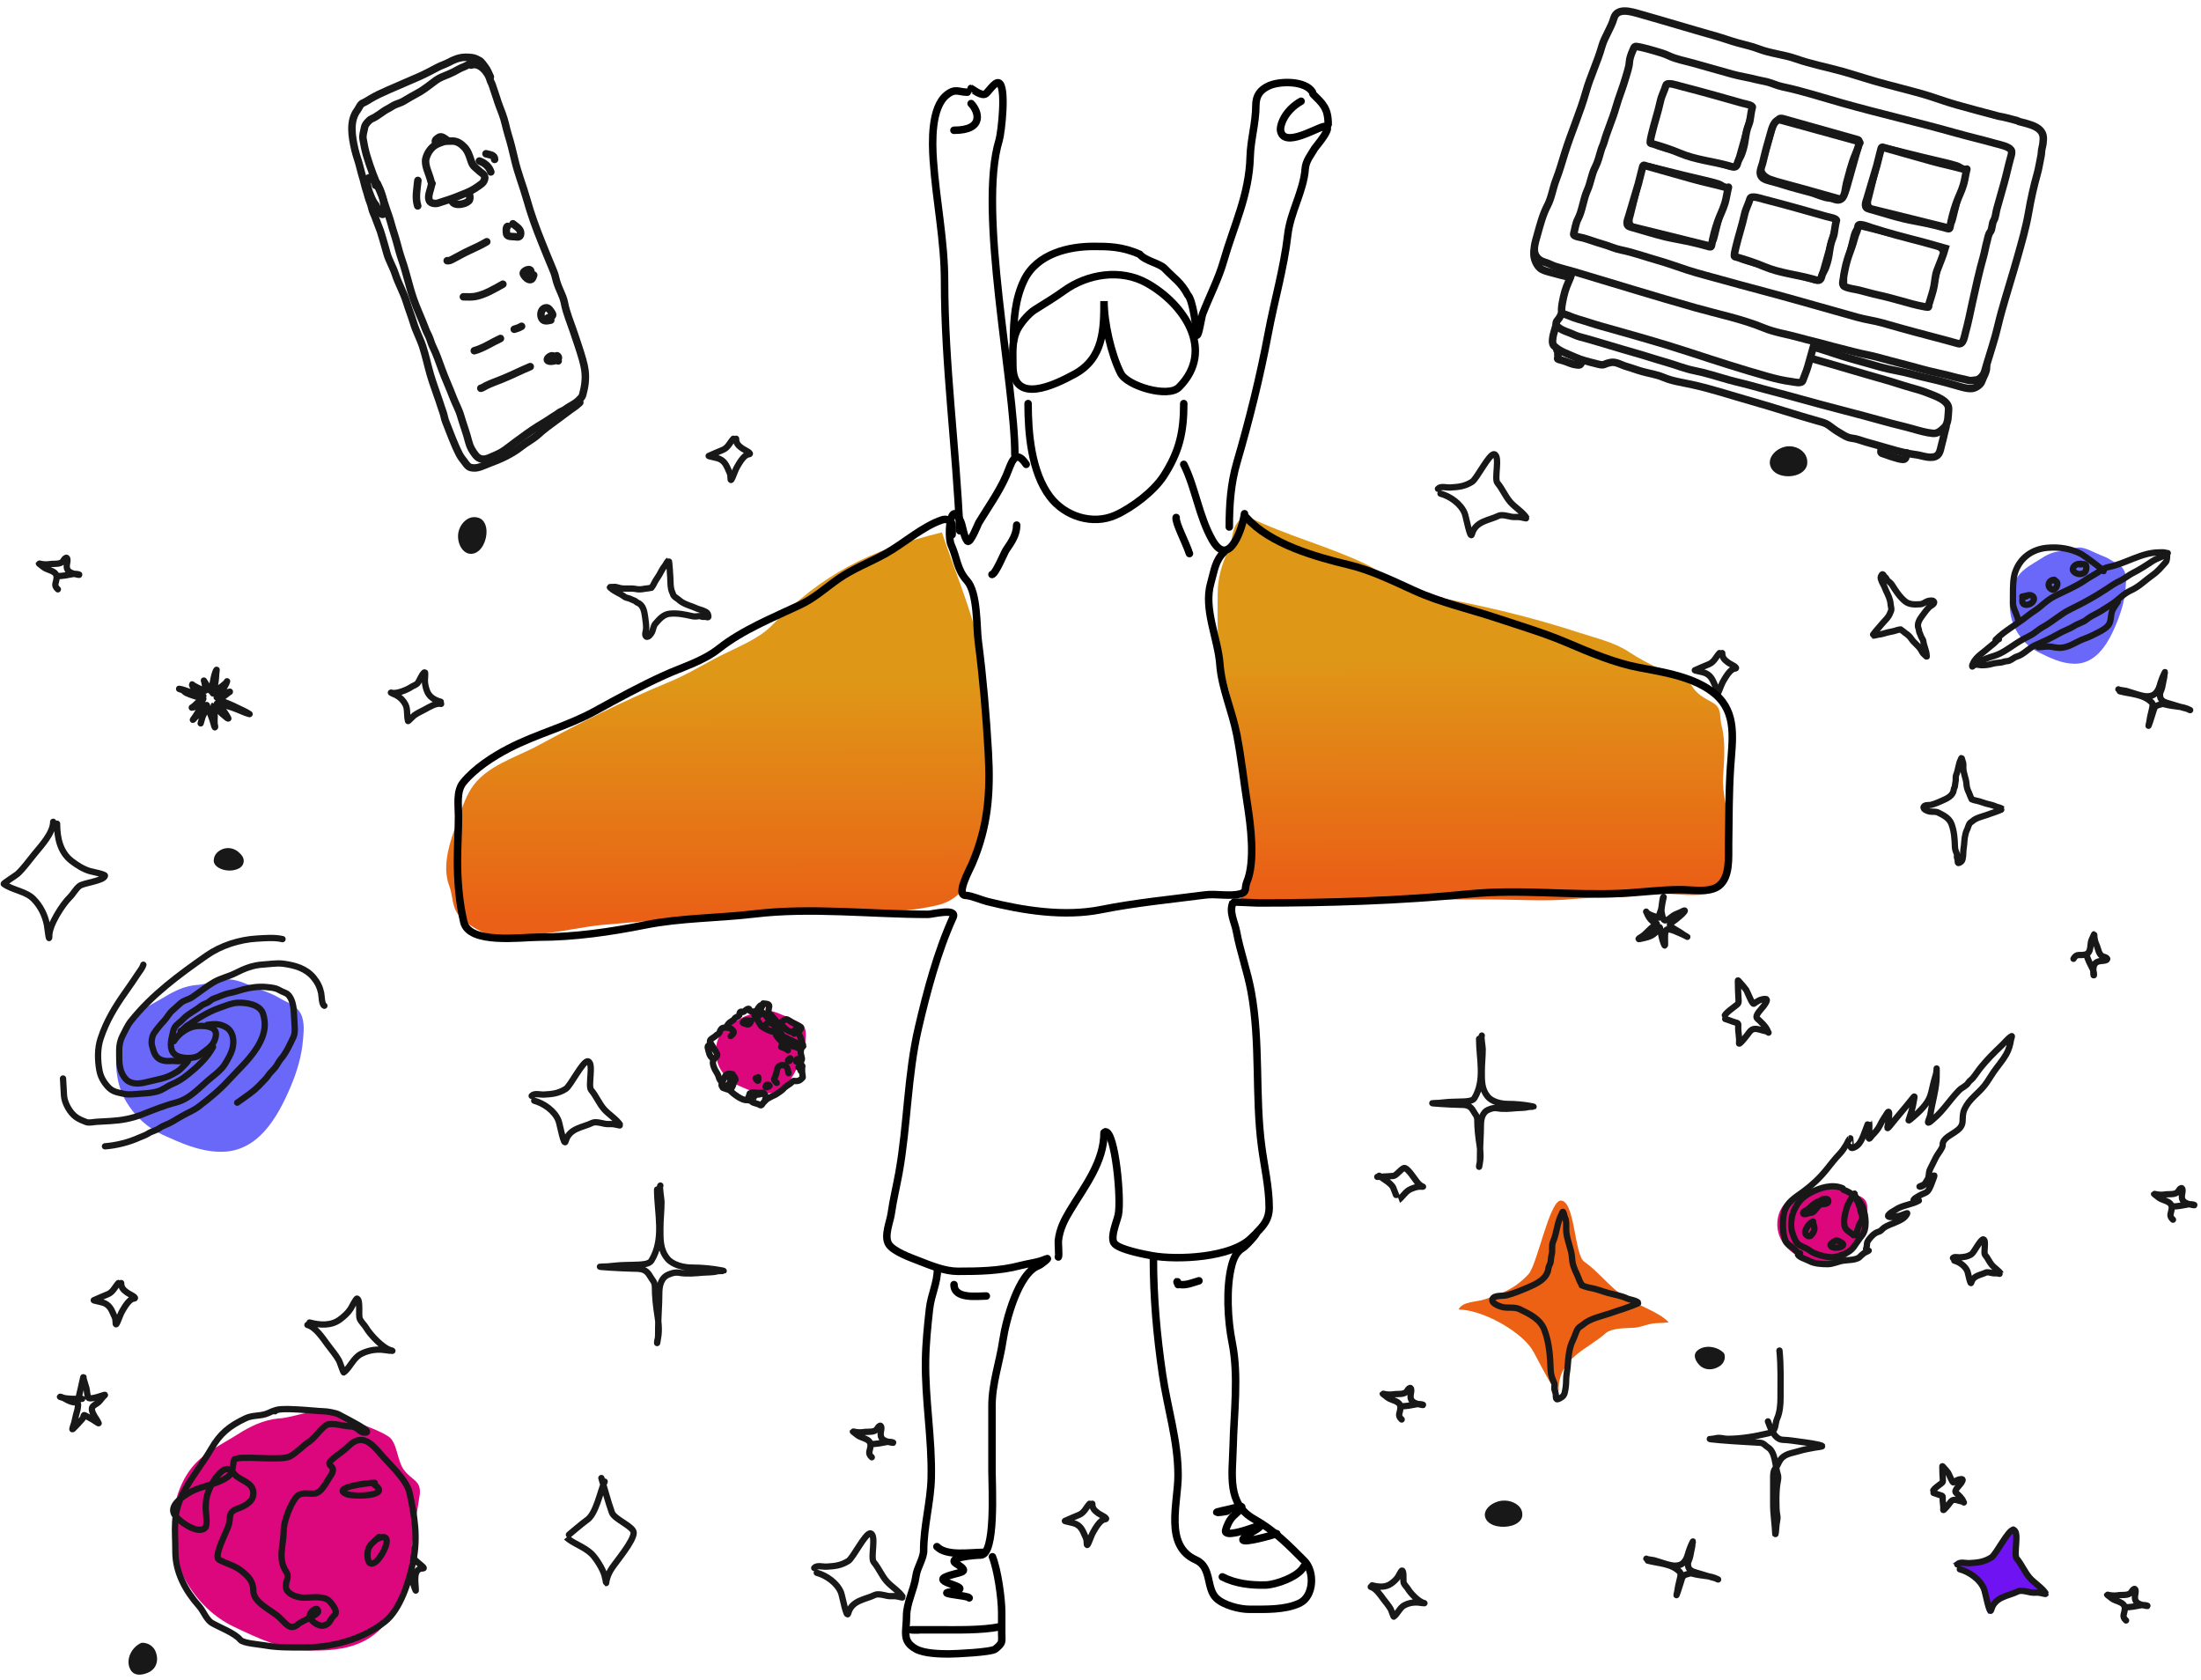<?xml version="1.0" encoding="UTF-8"?>
<svg xmlns="http://www.w3.org/2000/svg" width="587" height="448" viewBox="0 0 587 448" fill="none">
  <path d="M262.897 186.634C262.897 170.949 256.149 156.827 251.216 141.962C231.558 146.805 219.323 153.108 205.582 167.035C202.307 170.355 196.553 172.631 192.386 174.741C187.136 177.4 183.653 179.717 178.212 181.965C166.01 187.007 155.043 192.561 143.428 198.845C137.392 202.111 129.472 204.238 125.629 210.355C123.962 213.009 123.091 215.932 122.044 218.821L121.998 218.948C120.128 224.106 117.709 230.78 119.819 236.239C120.854 238.916 120.423 242.194 122.724 244.461C124.918 246.623 127.365 248.198 130.264 249.15C135.435 250.849 140.361 249.442 145.53 248.876C150.697 248.311 155.582 247.118 160.857 246.623C169.525 245.809 178.246 245.246 186.939 244.43C196.486 243.534 205.976 243.365 215.617 243.365C226.946 243.365 238.857 243.96 249.887 241.416C255.058 240.223 258.588 236.5 259.035 231.001C259.404 226.456 262.455 222.551 262.867 218.09C263.148 215.043 262.897 211.865 262.897 208.802V186.634Z" fill="url(#paint0_linear_1019_4293)"></path>
  <path d="M363.633 150.14C353.73 145.507 343.205 142.811 333.284 138C328.046 138 329.143 143.754 327.467 147.105C325.837 150.365 324.748 154.445 324.748 158.201C324.748 163.789 324.468 169.624 325.444 175.114C326.177 179.238 327.559 183.138 328.447 187.222C328.774 188.725 328.47 190.342 328.858 191.806C329.168 192.979 329.87 193.33 329.87 194.651C329.87 203.018 331.571 211.684 332.841 219.942C333.514 224.316 333.853 228.302 333.853 232.746C333.853 234.769 330.36 237.811 331 239.732C331.245 240.468 336.397 239.859 336.983 239.859H397.523C404.791 239.859 412.353 240.438 419.589 239.732C425.732 239.133 432.785 239.683 438.81 238.405C443.76 237.355 456.828 240.905 459.169 235.962C460.228 233.727 461.429 226.942 461.5 224.462C461.686 217.963 459.123 213.192 459.58 206.57C459.856 202.568 460.202 197.513 459.169 193.64C458.477 191.046 459.365 188.824 456.767 187.38C454.422 186.078 452.422 185.057 451.076 182.701C450.61 181.885 447.397 181.004 446.524 180.678C445.091 180.144 444.201 179.014 442.825 178.402C439.997 177.145 437.032 175.573 434.447 173.85C430.609 171.291 425.589 170.155 421.233 168.728C408.626 164.598 395.027 161.331 381.937 159.055C375.258 157.893 369.544 152.904 363.633 150.14Z" fill="url(#paint1_linear_1019_4293)"></path>
  <path d="M549.198 147.024C549.351 147.007 549.506 146.995 549.663 146.988C551.09 146.8 553.548 145.932 554.678 146.004C556.475 146.12 558.192 147.214 559.857 147.867L559.859 147.868C560.89 148.272 562.059 148.731 562.991 149.362C564.063 150.089 565.333 150.45 566.162 151.594C567.195 153.017 567.04 154.964 566.897 156.753L566.894 156.793C566.657 159.768 565.937 162.44 564.896 165.144C562.604 171.099 559.275 177.207 553.027 176.995C549.623 176.879 546.807 175.472 543.72 173.962C541.181 172.72 539.094 170.625 537.64 167.972C535.326 163.748 535.414 157.587 538.203 153.652C539.73 151.496 542.031 150.463 544.076 149.113C545.727 148.024 547.364 147.217 549.198 147.024Z" fill="#6A68F9"></path>
  <path d="M408.407 359.549C404.69 354.324 394.818 349.209 389 349.209C390.006 347.008 393.741 347.24 395.922 346.506C400.5 344.966 404.071 343.678 407.666 339.747C409.964 337.234 413.231 320.148 416.257 320.148C420.046 320.148 419.859 334.58 422.499 336.436C426.364 339.153 428.991 342.897 432.944 345.627C436.285 347.934 442.409 349.759 444.997 352.588C445.117 352.72 442.046 352.839 441.568 352.857L441.535 352.859C439.538 352.937 437.713 353.966 435.726 354.075C433.646 354.189 429.835 354.086 428.185 355.562C423.553 359.706 415.7 362.141 415.7 370.43C415.7 374.293 409.728 361.406 408.407 359.549Z" fill="#EC6114"></path>
  <path d="M82.564 352.667C85.267 353.391 88.303 353.619 90.666 351.854C91.765 351.034 92.815 350.104 93.553 348.938C93.752 348.623 94.964 346.159 95.246 346.297C96.208 346.77 95.534 350.703 95.954 351.68C96.331 352.559 97.199 353.293 97.693 354.135C98.74 355.921 102.08 359.487 104.172 360.048C105.921 360.516 102.399 359.958 101.898 359.924C99.907 359.791 97.97 360.16 96.208 361.096C94.253 362.135 93.438 364.569 91.695 365.986C91.567 366.09 90.626 363.187 90.417 362.815C89.558 361.281 88.388 359.954 87.35 358.546C86.079 356.821 84.175 353.894 81.989 353.308" stroke="#181818" stroke-width="1.679" stroke-linecap="round"></path>
  <path d="M54.918 188.324C54.39 189.275 53.552 189.891 52.788 190.577C52.333 190.987 51.938 191.477 51.505 191.91C51.235 192.179 51.935 191.26 52.151 190.935C52.637 190.206 53.064 189.459 53.486 188.683C53.555 188.557 54.187 187.601 54.075 187.614C53.382 187.696 52.54 188.21 51.892 188.515C51.645 188.631 51.407 188.682 51.148 188.709C50.984 188.726 51.354 188.569 51.411 188.526C52.196 187.951 52.836 187.059 53.691 186.645C53.81 186.587 54.586 186.429 54.064 186.272C52.614 185.836 51.053 185.431 49.677 184.788C49.254 184.59 48.994 184.12 48.533 183.98C48.404 183.941 47.517 183.656 47.792 183.686C48.736 183.79 49.669 184.236 50.564 184.519C51.36 184.771 52.148 185.05 52.953 185.266C53.363 185.376 54.514 185.842 54.196 185.543C53.573 184.956 52.905 184.402 52.237 183.881C51.798 183.54 51.376 183.305 51.232 182.678C51.133 182.245 51.394 182.696 51.694 182.847C52.465 183.235 53.233 183.721 54.063 183.943C54.12 183.958 54.92 184.217 54.943 184.156C55.019 183.953 54.775 183.456 54.744 183.259C54.666 182.769 54.606 182.277 54.492 181.797C54.478 181.735 54.285 181.344 54.409 181.527C54.658 181.895 54.872 182.292 55.125 182.658C55.461 183.146 55.972 183.67 56.183 184.258C56.191 184.281 56.646 182.627 56.68 182.405C56.849 181.312 57.108 180.128 57.481 179.087C57.511 179.003 57.799 178.458 57.773 178.637C57.569 180.015 57.653 181.394 57.287 182.759C57.118 183.389 56.95 184.019 56.781 184.649C56.654 185.122 56.838 184.85 57.065 184.646C58.087 183.727 59.251 183.045 60.253 182.103C60.374 181.989 60.602 181.527 60.557 181.695C60.29 182.693 59.49 183.716 58.921 184.525C58.565 185.031 58.182 185.409 57.794 185.854C57.537 186.15 58.481 185.603 58.819 185.454C59.449 185.174 60.069 184.872 60.703 184.609C60.907 184.524 61.104 184.49 61.312 184.446C61.523 184.4 61.068 184.638 61.029 184.668C60.287 185.224 59.673 185.779 58.87 186.21C58.562 186.375 57.879 186.563 58.536 186.762C60.273 187.288 61.915 188.036 63.532 188.832C64.508 189.313 65.55 189.741 66.466 190.349C66.682 190.493 66.546 190.427 66.392 190.386C65.814 190.231 65.266 190.021 64.715 189.785C62.897 189.005 60.906 188.209 58.941 187.889C58.64 187.84 58.451 187.752 58.165 187.675C57.637 187.534 57.879 187.56 58.229 187.872C58.958 188.523 59.522 189.359 60.094 190.178C60.333 190.52 60.523 190.902 60.745 191.258C60.763 191.286 60.968 191.655 60.898 191.636C60.565 191.547 60.253 191.205 59.986 190.998C59.434 190.571 58.955 190.102 58.444 189.618C58.338 189.517 57.09 188.056 57.017 188.099C56.826 188.213 57.255 190.606 57.254 190.857C57.248 191.702 57.148 192.458 57.273 193.298C57.296 193.457 57.417 193.707 57.371 193.876C57.264 194.277 57.014 193.181 56.91 192.796C56.576 191.562 56.07 190.401 55.624 189.222C55.485 188.855 55.211 188.45 55.168 188.048C55.147 187.85 54.965 188.411 54.96 188.425C54.732 189.026 54.503 189.628 54.321 190.245C54.07 191.096 53.746 191.955 53.539 192.815C53.438 193.239 53.761 191.987 53.818 191.776C54.155 190.52 54.941 189.549 55.271 188.317" stroke="#181818" stroke-width="1.679" stroke-linecap="round"></path>
  <path d="M515.671 398.109C516.327 398.285 516.918 398.577 517.579 398.754C518.108 398.896 518.137 398.954 518.106 399.517C518.052 400.525 518.38 401.578 518.262 402.585C518.196 403.149 519.923 400.918 520.098 400.665C520.844 399.584 521.645 399.976 522.782 400.281C523.065 400.357 523.44 400.389 523.67 400.586C523.878 400.764 523.694 400.588 523.64 400.437C523.313 399.522 522.316 398.662 521.639 398.036C521.044 397.486 522.628 396.104 522.979 395.554C523.223 395.173 523.817 394.372 523.041 394.431C522.151 394.499 521.693 394.84 521.006 395.307C520.709 395.509 519.784 393.049 519.578 392.763C519.236 392.289 518.831 391.822 518.432 391.398C518.382 391.345 518.016 390.865 518.018 391.028C518.038 392.254 518.064 393.494 518.156 394.713C518.206 395.377 517.836 395.47 517.392 395.833C516.848 396.277 515.986 396.822 515.601 397.425" stroke="#181818" stroke-width="1.679" stroke-linecap="round"></path>
  <path d="M422.016 342.734C421.204 341.849 421.105 340.918 420.596 339.877C419.877 338.405 419.357 337.204 419.264 335.497C419.124 332.92 417.692 330.393 417.692 327.784C417.692 326.783 417.824 325.658 417.397 324.748C417.184 324.294 417.159 323.767 416.949 323.309C416.744 322.863 416.651 323.442 416.425 323.881C415.242 326.173 415.217 328.77 414.197 331.117C413.721 332.212 414.148 333.569 413.804 334.693C413.635 335.247 413.661 335.956 413.553 336.534C413.45 337.083 413.035 337.607 412.974 338.163C412.655 341.098 409.69 342.391 407.285 343.411C405.496 344.169 403.746 344.912 401.857 345.4C400.869 345.655 398.55 345.325 398.079 346.352C397.513 347.586 400.144 348.452 400.94 348.595C402.348 348.849 403.987 348.484 405.308 349.124C407.961 350.409 410.775 351.724 411.882 354.636C413.237 358.198 413.422 361.842 413.564 365.544C413.608 366.712 414.043 367.765 414.503 368.824C414.712 369.304 414.462 369.944 414.558 370.453C414.667 371.035 414.94 371.448 414.94 372.061C414.94 372.476 414.899 373.37 415.54 373.098C416.44 372.716 417.068 372.34 417.298 371.405C417.569 370.309 417.692 369.092 417.692 367.967C417.692 366.789 417.978 365.69 418.074 364.528C418.274 362.101 418.408 359.459 419.559 357.228C420.038 356.3 420.241 355.173 420.837 354.308C421.148 353.856 421.802 353.554 422.223 353.187C424.027 351.614 427.016 351.016 429.267 350.267C430.502 349.855 431.741 349.384 432.98 349.018C433.544 348.852 437.086 347.547 436.998 347.452C436.309 346.701 434.755 346.64 433.81 346.204C432.326 345.52 430.576 345.234 429.005 344.829C427.51 344.442 426.003 343.774 424.484 343.506C423.67 343.363 422.516 343.071 421.819 342.734" stroke="#181818" stroke-width="1.679" stroke-linecap="round"></path>
  <path d="M458.586 174.148C457.667 175.129 457.177 176.513 455.824 177.097C454.592 177.628 453.161 178.186 452.007 178.734C451.857 178.805 454.242 179.217 454.931 179.544C456.551 180.312 456.898 181.748 457.57 183.166C457.856 183.769 457.807 184.262 457.855 184.9C457.943 186.069 458.924 182.786 459.52 181.759C460.015 180.905 461.353 178.442 462.606 178.31C463.946 178.169 461.48 177.114 460.961 176.73C459.949 175.983 459.317 175.461 459.317 174.148" stroke="#181818" stroke-width="1.679" stroke-linecap="round"></path>
  <path d="M195.586 117C194.667 117.981 194.177 119.365 192.824 119.948C191.592 120.479 190.161 121.038 189.007 121.586C188.857 121.657 191.242 122.068 191.931 122.395C193.551 123.164 193.898 124.6 194.57 126.018C194.856 126.621 194.807 127.114 194.855 127.752C194.943 128.921 195.924 125.638 196.52 124.611C197.015 123.757 198.353 121.294 199.606 121.162C200.946 121.021 198.48 119.965 197.961 119.582C196.949 118.835 196.317 118.313 196.317 117" stroke="#181818" stroke-width="1.679" stroke-linecap="round"></path>
  <path d="M109.815 413.148C109.639 414.819 108.49 416.246 107.4 417.397C106.296 418.562 107.767 418.378 108.324 419.379C108.666 419.992 109.649 421.845 110.083 422.211C110.164 422.28 110.887 424.362 110.887 424.131C110.887 422.104 109.937 418.246 112.765 418.246C114.203 418.246 108.495 415.261 110.351 414.281" stroke="#181818" stroke-width="1.679" stroke-linecap="round"></path>
  <path d="M117.558 187.141C115.993 186.722 114.421 185.898 113.812 184.086C113.529 183.244 113.304 182.351 113.309 181.414C113.31 181.162 113.492 179.293 113.309 179.287C112.683 179.268 111.771 181.851 111.254 182.307C110.79 182.717 110.128 182.885 109.618 183.236C108.535 183.981 105.756 185.073 104.545 184.748C103.532 184.477 105.449 185.255 105.707 185.394C106.733 185.944 107.574 186.779 108.148 187.901C108.785 189.146 108.417 190.871 108.829 192.277C108.86 192.38 110.244 190.929 110.465 190.771C111.375 190.118 112.373 189.689 113.332 189.169C114.506 188.532 116.374 187.371 117.639 187.71" stroke="#181818" stroke-width="1.679" stroke-linecap="round"></path>
  <path d="M394.472 277.027C394.472 282.277 396.147 288.004 393.225 292.843C392.746 293.637 391.199 293.691 390.401 293.734C388.636 293.83 386.727 293.768 384.977 293.99C384.112 294.1 383.318 294.161 382.444 294.161C380.242 294.161 386.833 294.567 389.035 294.6C390.915 294.629 392.024 294.586 392.987 296.358C393.46 297.229 393.995 297.556 393.995 298.652C393.995 300.864 394.26 303.181 394.605 305.364C394.845 306.884 395.007 309.089 394.525 310.587C394.488 310.702 394.462 311.234 394.485 311.137C394.759 310.002 394.711 308.879 394.711 307.72C394.711 305.17 394.949 302.627 394.949 300.092C394.949 298.585 395.251 296.625 396.978 295.919C397.776 295.592 398.407 295.375 399.299 295.528C401.055 295.829 402.718 295.638 404.471 295.491C405.422 295.412 406.631 295.47 407.547 295.211C408.096 295.055 409.676 295.232 408.675 295.028C406.621 294.608 404.218 294.381 402.097 294.381C400.263 294.381 397.885 293.797 396.74 292.392C395.106 290.387 395.188 288.116 395.188 285.716C395.188 283.717 395.427 281.751 395.427 279.773C395.427 279.08 394.909 276.405 395.188 276.148" stroke="#181818" stroke-width="1.679" stroke-linecap="round"></path>
  <path d="M38.752 438.158C40.183 438.405 41.306 439.582 41.632 440.798C42.289 442.729 41.752 444.719 40.029 445.766C38.337 446.696 35.854 447.164 34.799 445.253C33.381 442.743 34.972 439.278 37.71 438.089C38.037 438.044 38.389 438.068 38.752 438.157L38.752 438.158Z" fill="#181818"></path>
  <path d="M565.35 184.338C568.239 185.112 571.631 185.061 573.876 187.337C574.244 187.711 574.052 188.547 573.961 188.98C573.761 189.939 573.453 190.951 573.325 191.92C573.261 192.399 573.181 192.833 573.055 193.3C572.74 194.479 573.908 191.012 574.242 189.839C574.528 188.837 574.663 188.237 575.776 187.983C576.323 187.859 576.58 187.621 577.183 187.782C578.4 188.109 579.714 188.308 580.965 188.446C581.836 188.541 583.073 188.78 583.828 189.259C583.886 189.295 584.175 189.388 584.125 189.361C583.539 189.047 582.915 188.907 582.276 188.736C580.873 188.36 579.508 187.858 578.113 187.484C577.283 187.262 576.248 186.811 576.106 185.783C576.041 185.308 576.012 184.938 576.224 184.483C576.641 183.588 576.775 182.67 576.946 181.711C577.038 181.19 577.244 180.552 577.232 180.023C577.225 179.707 577.549 178.887 577.293 179.393C576.768 180.43 576.298 181.682 575.994 182.817C575.731 183.798 575.069 184.985 574.131 185.39C572.794 185.969 571.556 185.59 570.235 185.236C569.134 184.941 568.086 184.524 566.998 184.232C566.617 184.13 565.07 184.012 564.969 183.825" stroke="#181818" stroke-width="1.679" stroke-linecap="round"></path>
  <path d="M439.459 416.167C442.348 416.941 445.741 416.89 447.985 419.166C448.353 419.54 448.161 420.376 448.071 420.809C447.87 421.768 447.563 422.78 447.434 423.749C447.37 424.228 447.29 424.662 447.165 425.13C446.849 426.308 448.017 422.841 448.352 421.668C448.637 420.666 448.772 420.066 449.885 419.812C450.433 419.688 450.689 419.45 451.293 419.611C452.51 419.938 453.823 420.138 455.074 420.275C455.945 420.371 457.182 420.609 457.937 421.088C457.995 421.124 458.284 421.217 458.234 421.19C457.649 420.876 457.024 420.737 456.386 420.565C454.983 420.19 453.617 419.687 452.222 419.313C451.392 419.091 450.357 418.64 450.216 417.612C450.151 417.137 450.122 416.767 450.334 416.312C450.751 415.417 450.884 414.499 451.055 413.54C451.148 413.019 451.353 412.381 451.342 411.852C451.335 411.536 451.659 410.716 451.402 411.222C450.877 412.259 450.408 413.511 450.103 414.646C449.84 415.628 449.179 416.814 448.241 417.219C446.903 417.798 445.665 417.419 444.344 417.065C443.244 416.77 442.196 416.353 441.107 416.061C440.726 415.959 439.18 415.841 439.078 415.654" stroke="#181818" stroke-width="1.679" stroke-linecap="round"></path>
  <path d="M481.992 123.131C482.08 124.384 481.417 125.385 480.394 126.059C480.052 126.283 479.671 126.47 479.26 126.617C476.778 127.478 473.409 126.904 472.332 124.72C471.12 122.306 473.411 119.663 476.236 119.089C476.643 119.012 477.051 118.986 477.454 119.007C479.465 119.108 481.325 120.35 481.828 122.059C481.94 122.4 481.999 122.759 481.994 123.132L481.992 123.131Z" fill="#181818"></path>
  <path d="M127.309 137.999C128.463 138.216 129.196 139.091 129.54 140.23C129.654 140.611 129.725 141.02 129.752 141.449C129.889 144.028 128.5 147.11 126.25 147.616C123.759 148.195 121.963 145.37 122.173 142.531C122.209 142.124 122.291 141.727 122.414 141.347C123.024 139.45 124.626 137.969 126.299 137.899C126.635 137.874 126.975 137.904 127.31 137.998L127.309 137.999Z" fill="#181818"></path>
  <path d="M459.988 361.702C460.107 362.863 459.323 363.98 458.316 364.487C456.749 365.4 454.846 365.4 453.502 364.284C452.271 363.168 451.264 361.341 452.719 360.124C454.622 358.5 458.092 359.007 459.802 360.881C459.92 361.125 459.982 361.402 459.989 361.702H459.988Z" fill="#181818"></path>
  <path d="M64.946 229.092C65.142 229.992 64.813 230.929 63.823 231.526C62.063 232.464 59.754 232.293 58.196 231.34C57.997 231.21 57.813 231.066 57.654 230.91C57.176 230.442 56.907 229.87 57.029 229.236C57.044 228.962 57.101 228.694 57.197 228.438C57.579 227.415 58.581 226.581 59.974 226.24C60.469 226.134 60.956 226.124 61.42 226.19C61.652 226.223 61.878 226.277 62.094 226.347C63.273 226.752 64.043 227.519 64.651 228.341C64.784 228.579 64.885 228.831 64.946 229.091V229.092Z" fill="#181818"></path>
  <path d="M405.992 403.763C406.08 404.86 405.417 405.736 404.394 406.325C404.052 406.521 403.671 406.685 403.26 406.814C400.778 407.567 397.409 407.064 396.332 405.153C395.12 403.042 397.411 400.729 400.236 400.226C400.643 400.159 401.051 400.136 401.454 400.154C403.465 400.243 405.325 401.33 405.828 402.825C405.94 403.123 405.999 403.438 405.994 403.764L405.992 403.763Z" fill="#181818"></path>
  <path d="M556.517 254.562C556.655 255.751 557.633 257.374 558.145 258.472C558.746 259.76 558.275 261.353 558.275 258.752C558.275 256.956 558.978 256.33 560.62 256.238C562.258 256.146 562.526 255.52 560.945 255.089C559.721 254.756 559.572 252.891 559.154 252.016C557.934 249.458 559.156 247.784 557.819 250.651C557.33 251.701 557.88 254.071 556.191 254.531C554.699 254.937 553.805 254.145 553 255.679" stroke="#181818" stroke-width="1.679" stroke-linecap="round"></path>
  <path d="M15.214 153.563C16.421 153.747 18.265 153.261 19.475 153.071C20.895 152.849 22.345 153.709 19.783 153.023C18.015 152.549 17.574 151.726 17.895 150.164C18.216 148.605 17.666 148.189 16.845 149.556C16.209 150.615 14.336 150.262 13.369 150.422C10.543 150.889 9.201 149.303 11.689 151.311C12.601 152.047 15.073 152.157 15.102 153.86C15.128 155.365 14.124 155.993 15.433 157.151" stroke="#181818" stroke-width="1.679" stroke-linecap="round"></path>
  <path d="M579.308 321.657C580.515 321.841 582.358 321.354 583.569 321.165C584.989 320.942 586.439 321.803 583.877 321.116C582.108 320.643 581.667 319.819 581.989 318.257C582.309 316.699 581.76 316.283 580.939 317.649C580.303 318.708 578.429 318.356 577.463 318.515C574.636 318.983 573.295 317.397 575.783 319.405C576.695 320.141 579.167 320.251 579.196 321.954C579.222 323.459 578.217 324.087 579.527 325.245" stroke="#181818" stroke-width="1.679" stroke-linecap="round"></path>
  <path d="M566.793 428.538C567.999 428.722 569.843 428.235 571.053 428.046C572.473 427.823 573.924 428.684 571.361 427.997C569.593 427.523 569.152 426.7 569.473 425.138C569.794 423.58 569.244 423.164 568.424 424.53C567.788 425.589 565.914 425.237 564.947 425.396C562.121 425.864 560.779 424.278 563.267 426.286C564.179 427.022 566.651 427.132 566.68 428.835C566.706 430.34 565.702 430.968 567.011 432.126" stroke="#181818" stroke-width="1.679" stroke-linecap="round"></path>
  <path d="M460.107 271.724C461.045 271.975 461.888 272.394 462.834 272.647C463.589 272.849 463.629 272.934 463.584 273.746C463.502 275.202 463.966 276.72 463.794 278.173C463.697 278.988 466.176 275.761 466.427 275.394C467.497 273.832 468.641 274.395 470.265 274.83C470.669 274.939 471.205 274.983 471.534 275.267C471.83 275.522 471.568 275.27 471.491 275.052C471.028 273.733 469.605 272.495 468.64 271.595C467.791 270.803 470.062 268.802 470.566 268.007C470.916 267.455 471.768 266.298 470.659 266.386C469.386 266.486 468.73 266.982 467.747 267.657C467.32 267.95 466.008 264.403 465.715 263.992C465.228 263.309 464.65 262.636 464.082 262.026C464.01 261.949 463.488 261.258 463.491 261.494C463.515 263.264 463.548 265.053 463.674 266.812C463.742 267.77 463.213 267.905 462.577 268.431C461.798 269.075 460.563 269.865 460.011 270.736" stroke="#181818" stroke-width="1.679" stroke-linecap="round"></path>
  <path d="M442.394 244.697C442.394 243.903 442.961 242.989 443.092 242.167C443.244 241.216 443.298 240.321 443.515 239.382C443.563 239.173 443.752 239.013 443.68 239.318C443.521 239.989 443.358 240.659 443.258 241.339C443.147 242.084 443.007 242.842 443.202 243.583C443.292 243.922 443.446 245.193 443.882 245.382C444.6 245.692 445.782 244.452 446.252 244.156C447.008 243.681 447.861 243.476 448.64 243.042C448.971 242.858 449.646 242.539 449.173 243.154C448.531 243.988 447.629 244.603 446.822 245.302C446.447 245.627 444.844 246.39 445.536 246.989C446.403 247.74 447.591 248.237 448.512 248.915C448.945 249.234 449.49 249.588 450 249.822C450.001 249.823 449.02 249.285 448.714 249.17C448.066 248.925 445.361 247.506 444.544 247.88C443.922 248.166 444.048 250.203 444.048 250.745C444.048 251.162 444.078 251.587 444.048 252.003C443.998 252.696 443.362 250.729 443.221 250.045C443.044 249.191 442.824 248.281 442.725 247.419C442.658 246.841 442.038 248.037 441.935 248.183C440.836 249.734 439.243 249.972 437.342 250.395C436.382 250.609 437.72 249.84 437.985 249.663C439.112 248.91 439.834 247.777 440.998 247.021C441.29 246.831 441.634 246.637 441.861 246.384C441.972 246.261 441.583 246.258 441.531 246.241C441.197 246.134 440.949 245.88 440.704 245.668C439.89 244.963 439.504 244.218 439.124 243.297C438.959 242.897 438.91 243.111 439.252 243.408C439.985 244.042 441.267 244.34 442.229 244.697" stroke="#181818" stroke-width="1.679" stroke-linecap="round"></path>
  <path d="M31.586 342.148C30.667 343.129 30.177 344.513 28.824 345.097C27.592 345.628 26.162 346.186 25.007 346.734C24.857 346.805 27.242 347.217 27.931 347.544C29.551 348.312 29.898 349.748 30.57 351.166C30.856 351.769 30.807 352.262 30.855 352.9C30.943 354.069 31.924 350.786 32.52 349.759C33.015 348.905 34.353 346.442 35.606 346.31C36.946 346.169 34.48 345.114 33.961 344.73C32.949 343.983 32.316 343.461 32.316 342.148" stroke="#181818" stroke-width="1.679" stroke-linecap="round"></path>
  <path d="M290.586 401C289.667 401.981 289.177 403.365 287.824 403.948C286.592 404.479 285.161 405.038 284.007 405.586C283.857 405.657 286.242 406.068 286.931 406.395C288.551 407.164 288.898 408.6 289.57 410.018C289.856 410.621 289.807 411.114 289.855 411.752C289.943 412.921 290.924 409.638 291.52 408.611C292.015 407.757 293.353 405.294 294.606 405.162C295.946 405.021 293.48 403.965 292.961 403.582C291.949 402.835 291.317 402.313 291.317 401" stroke="#181818" stroke-width="1.679" stroke-linecap="round"></path>
  <path d="M232.285 385.016C233.491 385.201 235.335 384.714 236.546 384.524C237.965 384.302 239.416 385.162 236.853 384.476C235.085 384.002 234.644 383.179 234.965 381.617C235.286 380.058 234.736 379.642 233.916 381.009C233.28 382.068 231.406 381.715 230.44 381.875C227.613 382.342 226.271 380.757 228.759 382.765C229.671 383.5 232.143 383.61 232.173 385.313C232.198 386.818 231.194 387.446 232.503 388.605" stroke="#181818" stroke-width="1.679" stroke-linecap="round"></path>
  <path d="M525.932 213.116C525.495 212.621 525.441 212.099 525.167 211.517C524.78 210.692 524.5 210.019 524.45 209.064C524.375 207.621 523.603 206.205 523.603 204.745C523.603 204.184 523.674 203.554 523.444 203.044C523.33 202.79 523.316 202.495 523.203 202.238C523.093 201.988 523.043 202.313 522.921 202.558C522.284 203.842 522.271 205.297 521.722 206.611C521.465 207.224 521.695 207.984 521.51 208.613C521.419 208.924 521.433 209.321 521.375 209.644C521.319 209.952 521.096 210.245 521.063 210.557C520.891 212.2 519.295 212.924 517.999 213.495C517.036 213.92 516.094 214.336 515.077 214.609C514.545 214.752 513.296 214.567 513.043 215.142C512.738 215.833 514.155 216.318 514.583 216.399C515.341 216.541 516.224 216.336 516.935 216.695C518.364 217.414 519.879 218.151 520.475 219.782C521.204 221.776 521.304 223.817 521.381 225.89C521.405 226.544 521.639 227.134 521.886 227.727C521.999 227.995 521.864 228.354 521.916 228.639C521.974 228.965 522.121 229.196 522.121 229.539C522.121 229.772 522.099 230.272 522.445 230.12C522.929 229.907 523.267 229.695 523.391 229.172C523.537 228.558 523.603 227.877 523.603 227.247C523.603 226.587 523.757 225.971 523.809 225.321C523.917 223.962 523.989 222.482 524.609 221.233C524.867 220.713 524.976 220.082 525.297 219.598C525.464 219.345 525.817 219.176 526.043 218.97C527.015 218.089 528.624 217.754 529.836 217.335C530.501 217.104 531.168 216.84 531.835 216.635C532.139 216.542 534.046 215.812 533.999 215.759C533.628 215.338 532.791 215.304 532.282 215.06C531.483 214.676 530.541 214.517 529.695 214.289C528.89 214.073 528.078 213.699 527.261 213.549C526.822 213.468 526.201 213.305 525.826 213.116" stroke="#181818" stroke-width="1.679" stroke-linecap="round"></path>
  <path d="M173.752 156.643C173.169 156.944 172.662 156.864 172.039 156.983C171.158 157.152 170.449 157.254 169.532 157.06C168.147 156.768 166.607 157.161 165.225 156.791C164.694 156.649 164.117 156.42 163.575 156.515C163.305 156.562 163.022 156.5 162.75 156.545C162.484 156.589 162.778 156.721 162.979 156.902C164.027 157.848 165.399 158.229 166.499 159.098C167.012 159.503 167.791 159.472 168.338 159.812C168.608 159.979 168.987 160.066 169.278 160.205C169.554 160.337 169.773 160.629 170.059 160.74C171.569 161.324 171.837 163.063 172.039 164.47C172.189 165.517 172.337 166.541 172.33 167.601C172.326 168.156 171.825 169.326 172.303 169.719C172.877 170.191 173.705 168.933 173.893 168.536C174.226 167.833 174.263 166.921 174.788 166.319C175.841 165.109 176.933 163.819 178.632 163.651C180.709 163.446 182.666 163.866 184.647 164.317C185.272 164.459 185.891 164.381 186.516 164.289C186.8 164.248 187.104 164.47 187.387 164.492C187.711 164.517 187.968 164.433 188.292 164.52C188.512 164.579 188.98 164.727 188.926 164.352C188.851 163.825 188.739 163.442 188.277 163.189C187.734 162.891 187.107 162.654 186.51 162.494C185.887 162.327 185.344 162.021 184.743 161.806C183.485 161.356 182.104 160.911 181.085 159.99C180.66 159.607 180.092 159.34 179.717 158.905C179.522 158.678 179.454 158.291 179.318 158.018C178.739 156.848 178.843 155.195 178.762 153.907C178.718 153.201 178.642 152.484 178.623 151.782C178.614 151.462 178.421 149.418 178.358 149.451C177.863 149.706 177.612 150.513 177.249 150.947C176.677 151.628 176.28 152.506 175.844 153.273C175.43 154.003 174.863 154.699 174.508 155.458C174.318 155.865 174.001 156.429 173.724 156.747" stroke="#181818" stroke-width="1.679" stroke-linecap="round"></path>
  <path d="M474.581 360.148C475 364.417 474.86 368.57 474.86 372.825C474.86 374.535 474.685 376.665 473.96 378.258C473.284 379.743 473.892 381.665 471.66 382.196C468.128 383.036 464.41 383.691 460.724 383.691C459.914 383.691 459.163 383.432 458.363 383.432C457.736 383.432 457.167 383.691 456.546 383.691C453.844 383.691 461.911 384.318 464.608 384.452C466.167 384.53 467.711 384.65 469.268 384.725C470.436 384.782 470.725 385.495 471.505 385.962C473.553 387.188 473.452 391.177 474.084 393.062C474.401 394.007 474.187 394.59 474.037 395.491C473.777 397.056 473.742 398.622 473.742 400.219C473.742 401.612 473.74 402.889 474.006 404.243C474.171 405.083 473.742 406.204 473.742 407.104C473.742 407.511 473.495 409.764 473.462 408.986C473.353 406.358 472.903 403.808 472.903 401.168C472.903 398.945 472.903 396.722 472.903 394.499C472.903 393.597 472.837 392.319 473.462 391.596C474.317 390.607 474.379 389.415 475.56 388.491C476.785 387.532 478.413 387.394 479.878 386.924C481.181 386.507 482.607 386.309 483.948 386.033C484.159 385.99 486.061 385.776 485.998 385.631C485.816 385.209 481.057 384.588 480.577 384.524C478.899 384.302 477.167 384.007 475.482 383.949C473.232 383.872 472.088 380.651 471.505 379.034" stroke="#181818" stroke-width="1.679" stroke-linecap="round"></path>
  <path d="M175.244 317.203C175.244 323.502 177.29 330.375 173.72 336.182C173.134 337.135 171.243 337.199 170.268 337.251C168.11 337.366 165.777 337.292 163.639 337.559C162.581 337.691 161.611 337.764 160.543 337.764C157.851 337.764 165.907 338.25 168.598 338.291C170.896 338.326 172.252 338.273 173.428 340.4C174.007 341.445 174.66 341.837 174.66 343.153C174.66 345.807 174.984 348.588 175.406 351.207C175.699 353.031 175.898 355.677 175.308 357.475C175.263 357.612 175.231 358.251 175.26 358.134C175.595 356.773 175.535 355.426 175.535 354.034C175.535 350.975 175.827 347.923 175.827 344.881C175.827 343.072 176.196 340.72 178.307 339.873C179.281 339.481 180.053 339.221 181.143 339.404C183.289 339.765 185.322 339.536 187.464 339.36C188.627 339.264 190.105 339.334 191.225 339.023C191.895 338.837 193.826 339.049 192.602 338.803C190.093 338.3 187.156 338.027 184.563 338.027C182.321 338.027 179.416 337.327 178.015 335.64C176.018 333.235 176.119 330.51 176.119 327.63C176.119 325.23 176.411 322.871 176.411 320.498C176.411 319.666 175.778 316.456 176.119 316.148" stroke="#181818" stroke-width="1.679" stroke-linecap="round"></path>
  <path d="M15.225 219.658C15.225 223.322 15.991 227.237 19.127 229.627C20.584 230.738 22.169 231.751 23.953 232.289C24.434 232.434 28.081 233.131 27.999 233.535C27.718 234.912 22.338 235.392 21.207 236.254C20.191 237.029 19.534 238.375 18.606 239.284C16.638 241.213 13.145 246.645 13.145 249.48C13.145 251.85 12.64 247.208 12.509 246.563C11.986 244 10.824 241.676 8.983 239.766C6.939 237.645 3.47 237.44 1.007 235.716C0.826 235.589 4.292 233.416 4.706 233.026C6.411 231.419 7.736 229.491 9.214 227.701C11.024 225.51 14.185 222.11 14.185 219.148" stroke="#181818" stroke-width="1.679" stroke-linecap="round"></path>
  <path d="M20.977 372.676C21.375 370.875 21.848 369.069 22.209 367.269C22.287 366.883 22.249 367.531 22.313 367.736C22.576 368.578 22.808 369.431 23.071 370.273C23.188 370.647 23.284 372.675 23.649 372.809C24.974 373.298 28.921 371.272 27.803 372.199C27.231 372.674 26.825 373.429 26.26 373.944C25.772 374.39 24.968 374.657 24.623 375.251C24.13 376.098 25.226 377.708 25.683 378.398C25.902 378.728 26.147 379.157 26.312 379.523C26.38 379.674 25.451 379.035 25.329 378.951C24.448 378.341 23.529 377.946 22.623 377.406C22.191 377.148 22.364 377.917 22.029 378.302C21.207 379.246 20.319 380.23 19.425 381.087C19.023 381.473 19.666 379.937 19.813 379.37C20.062 378.415 20.209 377.408 20.512 376.471C20.704 375.876 20.822 375.115 20.822 374.478C20.822 373.881 19.88 373.989 19.494 373.916C18.542 373.733 17.65 373.191 16.788 372.714C16.244 372.413 15.456 372.374 16.547 372.676C18.24 373.144 20.172 373.019 21.908 373.019" stroke="#181818" stroke-width="1.679" stroke-linecap="round"></path>
  <path d="M384.178 131.639C386.679 132.309 389.662 134.33 390.665 136.978C391.022 137.919 392.122 144.083 392.562 142.442C393.506 138.92 397.159 138.79 399.623 137.562C400.501 137.125 402.128 137.608 403.035 137.799C403.901 137.982 404.804 137.755 405.671 137.952C405.821 137.986 407.228 138.307 407.19 138.236C406.4 136.736 403.974 135.255 402.801 133.889C401.412 132.274 400.709 130.38 399.356 128.78C398.432 127.688 400.156 121.577 398.526 121.14C397.225 120.792 393.875 127.676 392.601 128.479C390.608 129.734 388.926 129.87 386.782 129.997C385.761 130.058 384.181 129.529 383.498 130.348" stroke="#181818" stroke-width="1.679" stroke-linecap="round"></path>
  <path d="M217.834 419.41C220.335 420.08 223.318 422.101 224.322 424.75C224.678 425.691 225.779 431.855 226.219 430.213C227.162 426.691 230.816 426.561 233.28 425.334C234.157 424.897 235.784 425.38 236.691 425.571C237.558 425.754 238.46 425.526 239.328 425.723C239.477 425.757 240.884 426.079 240.847 426.007C240.056 424.507 237.631 423.026 236.457 421.661C235.068 420.045 234.365 418.152 233.012 416.552C232.088 415.459 233.812 409.348 232.183 408.912C230.881 408.563 227.532 415.447 226.257 416.25C224.264 417.506 222.582 417.642 220.438 417.769C219.417 417.829 217.837 417.301 217.154 418.12" stroke="#181818" stroke-width="1.679" stroke-linecap="round"></path>
  <path d="M528.551 424.176C527.464 421.306 523.495 417.719 520.785 416.993C521.525 416.105 523.236 416.678 524.343 416.612C526.666 416.475 528.489 416.327 530.648 414.967C532.029 414.097 535.658 406.638 537.068 407.016C538.834 407.489 536.966 414.11 537.967 415.294C539.433 417.027 540.195 419.079 541.7 420.829C542.971 422.309 545.599 423.913 546.456 425.539C546.496 425.614 545.05 425.286 544.825 425.235L544.81 425.231C543.87 425.018 542.892 425.264 541.953 425.066C540.97 424.859 539.207 424.336 538.257 424.809C535.587 426.139 531.629 426.28 530.606 430.096C530.129 431.875 528.937 425.196 528.551 424.176Z" fill="#7013F2"></path>
  <path d="M521.216 336.172C522.568 336.534 524.179 337.625 524.721 339.056C524.913 339.564 525.508 342.894 525.746 342.008C526.255 340.105 528.229 340.035 529.56 339.372C530.034 339.136 530.913 339.397 531.403 339.5C531.871 339.599 532.358 339.476 532.827 339.582C532.908 339.601 533.668 339.774 533.647 339.736C533.22 338.925 531.91 338.125 531.276 337.388C530.526 336.515 530.146 335.492 529.415 334.628C528.916 334.038 529.847 330.737 528.967 330.501C528.264 330.313 526.455 334.031 525.767 334.465C524.69 335.143 523.781 335.217 522.623 335.285C522.072 335.318 521.218 335.033 520.849 335.475" stroke="#181818" stroke-width="1.679" stroke-linecap="round"></path>
  <path d="M142.475 293.524C144.976 294.195 147.959 296.215 148.962 298.864C149.319 299.805 150.419 305.969 150.859 304.328C151.803 300.805 155.456 300.676 157.92 299.448C158.798 299.011 160.425 299.494 161.332 299.685C162.198 299.868 163.101 299.641 163.968 299.838C164.118 299.872 165.525 300.193 165.487 300.122C164.697 298.621 162.271 297.14 161.098 295.775C159.709 294.16 159.005 292.266 157.653 290.666C156.729 289.573 158.453 283.463 156.823 283.026C155.522 282.678 152.172 289.561 150.898 290.364C148.905 291.62 147.222 291.756 145.079 291.883C144.058 291.944 142.478 291.415 141.795 292.234" stroke="#181818" stroke-width="1.679" stroke-linecap="round"></path>
  <path d="M365.937 422.761C367.644 423.218 369.56 423.366 371.049 422.266C371.741 421.755 372.403 421.175 372.866 420.446C372.992 420.25 373.752 418.711 373.931 418.798C374.539 419.095 374.12 421.554 374.386 422.166C374.626 422.716 375.175 423.177 375.488 423.704C376.152 424.822 378.265 427.058 379.587 427.412C380.691 427.708 378.467 427.354 378.151 427.332C376.894 427.245 375.673 427.473 374.562 428.055C373.33 428.701 372.82 430.223 371.722 431.106C371.641 431.171 371.042 429.354 370.91 429.12C370.365 428.16 369.625 427.328 368.967 426.445C368.162 425.365 366.956 423.531 365.575 423.161" stroke="#181818" stroke-width="1.679" stroke-linecap="round"></path>
  <path d="M506.804 167.889C507.361 168.076 507.635 168.455 508.105 168.782C508.771 169.245 509.286 169.639 509.75 170.354C510.451 171.433 511.675 172.181 512.325 173.307C512.575 173.74 512.801 174.257 513.205 174.547C513.406 174.692 513.548 174.914 513.749 175.061C513.946 175.205 513.84 174.932 513.824 174.689C513.744 173.416 513.107 172.288 512.945 171.031C512.87 170.444 512.355 169.96 512.217 169.392C512.149 169.113 511.962 168.813 511.863 168.537C511.768 168.275 511.81 167.95 511.697 167.695C511.098 166.352 512.006 165.083 512.751 164.066C513.304 163.31 513.846 162.569 514.508 161.906C514.855 161.559 515.9 161.146 515.839 160.589C515.767 159.921 514.459 160.178 514.092 160.307C513.445 160.534 512.855 161.085 512.147 161.125C510.725 161.206 509.23 161.313 508.044 160.321C506.594 159.108 505.608 157.579 504.626 156.014C504.317 155.521 503.874 155.17 503.419 154.824C503.213 154.666 503.157 154.33 502.99 154.133C502.8 153.908 502.583 153.795 502.431 153.53C502.327 153.351 502.121 152.955 501.923 153.227C501.644 153.607 501.478 153.92 501.615 154.379C501.776 154.917 502.028 155.472 502.309 155.958C502.602 156.466 502.758 157.01 503.007 157.534C503.529 158.63 504.132 159.803 504.21 161.042C504.243 161.558 504.439 162.093 504.408 162.609C504.391 162.879 504.195 163.166 504.112 163.426C503.755 164.537 502.663 165.511 501.915 166.375C501.505 166.848 501.108 167.349 500.685 167.804C500.493 168.011 499.347 169.423 499.407 169.443C499.881 169.602 500.541 169.256 501.042 169.218C501.829 169.158 502.627 168.861 503.38 168.66C504.097 168.468 504.889 168.396 505.586 168.147C505.96 168.014 506.512 167.863 506.885 167.842" stroke="#181818" stroke-width="1.679" stroke-linecap="round"></path>
  <path d="M367.832 313.532C368.779 314.378 371.313 315.608 371.671 316.989C371.761 317.338 372.894 320.062 372.922 320.043C373.846 319.429 374.603 318.09 375.681 317.383C376.335 316.954 377.819 316.445 378.559 316.431C380.372 316.397 379.279 316.852 378 315.285C377.346 314.484 375.624 311.735 374.664 311.478C373.943 311.285 372.496 313.481 371.622 313.577C370.166 313.735 368.751 313.742 367.318 313.831" stroke="#181818" stroke-width="1.679" stroke-linecap="round"></path>
  <path d="M373.605 374.943C374.812 375.127 376.655 374.641 377.866 374.451C379.285 374.228 380.736 375.089 378.174 374.403C376.405 373.929 375.964 373.106 376.286 371.544C376.606 369.985 376.057 369.569 375.236 370.936C374.6 371.995 372.726 371.642 371.76 371.802C368.933 372.269 367.592 370.683 370.08 372.691C370.991 373.427 373.464 373.537 373.493 375.24C373.519 376.745 372.514 377.373 373.823 378.531" stroke="#181818" stroke-width="1.679" stroke-linecap="round"></path>
  <path d="M161.258 395.088C160.078 397.636 158.98 403.85 156.42 405.429C155.772 405.828 150.948 409.87 151 409.92C152.718 411.568 155.79 412.432 157.774 414.359C158.98 415.53 160.787 418.454 161.21 420.052C162.246 423.965 160.754 421.858 163.194 418.172C164.441 416.287 169 410.952 169 408.719C169 407.042 163.85 405.18 163.194 403.34C162.1 400.271 161.331 397.205 160.387 394.148" stroke="#181818" stroke-width="1.679" stroke-linecap="round"></path>
  <path d="M538.278 165.818C538.188 164.106 536.905 162.563 536.855 160.835C536.83 160.006 536.855 159.28 536.855 158.433C536.855 156.568 536.847 154.236 537.477 152.472C538.829 148.688 542.022 146.423 546.019 146.075C549.212 145.797 552.225 146.275 555.085 147.746C555.691 148.058 561.221 152.128 561.056 152.294" stroke="#181818" stroke-width="1.679" stroke-linecap="round"></path>
  <path d="M540.411 159.056C540.36 158.64 539.807 159.047 539.66 159.194C539.335 159.52 539.344 159.857 539.344 160.302C539.344 161.523 540.761 161.403 541.479 161.013C542.367 160.531 542.9 159.448 541.974 158.878C541.155 158.374 540.214 159.056 539.344 159.056" stroke="#181818" stroke-width="1.679" stroke-linecap="round"></path>
  <path d="M547.891 154.607C546.232 154.607 545.743 156.61 547.357 157.237C548.265 157.59 549.766 154.785 547.535 154.785" stroke="#181818" stroke-width="1.679" stroke-linecap="round"></path>
  <path d="M555.004 150.336C554.131 150.336 553.318 150.538 552.908 151.404C552.387 152.504 554.137 153.215 554.895 153.074C556.139 152.844 556.427 152.334 556.427 151.137C556.427 150.092 555.202 150.514 554.648 150.514" stroke="#181818" stroke-width="1.679" stroke-linecap="round"></path>
  <path d="M543.617 172.58C544.539 172.58 545.377 172.402 546.286 172.402C547.294 172.402 548.196 172.758 549.223 172.758C551.804 172.758 553.635 171.128 555.936 170.306C557.294 169.821 558.356 169.298 559.633 168.626C560.623 168.105 561.916 167.419 562.48 166.431C563.065 165.407 562.901 164.302 563.202 163.248C563.455 162.363 564.283 161.246 564.794 160.479" stroke="#181818" stroke-width="1.679" stroke-linecap="round"></path>
  <path d="M578.134 147.489C577.004 148.494 575.345 148.782 574.081 149.625C572.347 150.781 570.545 151.946 568.703 152.867C567.631 153.403 566.703 154.261 565.589 154.775C564.113 155.457 562.689 156.465 561.328 157.356C558.385 159.282 555.379 160.906 552.232 162.437C549.521 163.756 547.38 165.819 544.758 167.242C543.616 167.862 542.653 168.868 541.476 169.457C540.194 170.098 538.911 170.798 537.699 171.592C535.786 172.845 533.88 174.296 531.728 174.934C530.402 175.326 529.177 175.784 527.951 176.397C527.288 176.729 526.79 177.254 526.172 177.563" stroke="#181818" stroke-width="1.679" stroke-linecap="round"></path>
  <path d="M526 177.741C526.239 175.592 528.609 174.308 530.004 173.035C530.672 172.425 531.41 171.939 532.05 171.335C532.188 171.205 533.118 170.166 533.118 170.445" stroke="#181818" stroke-width="1.679" stroke-linecap="round"></path>
  <path d="M532.228 170.623C534.808 168.044 538.068 166.42 540.869 164.128C541.89 163.292 543.063 162.689 544.072 161.815C545.211 160.827 546.623 159.649 547.967 158.977C550.695 157.613 553.655 156.413 556.163 154.677C557.178 153.974 558.284 153.413 559.317 152.749C560.066 152.267 561.296 151.401 562.204 151.236C566.726 150.414 571.103 147.311 575.748 147.311C576.242 147.311 577.962 147.05 577.962 147.934C577.962 148.525 577.985 149.477 577.567 149.941C576.404 151.234 575.532 152.345 574.087 153.362C572.12 154.746 570.505 156.459 568.264 157.455C566.281 158.336 564.846 160.112 563.014 161.231C562.2 161.729 561.362 162.261 560.562 162.793C559.275 163.652 557.699 164.187 556.519 165.186C555.555 166.001 554.304 166.219 553.266 166.886C551.978 167.714 550.457 168.177 549.144 168.943C547.124 170.121 544.877 171.131 542.728 172.086C541.058 172.828 539.687 174.568 537.923 175.072C536.998 175.336 536.198 176.318 535.165 176.318C534.671 176.318 534.153 176.608 533.652 176.664C532.857 176.752 532.034 176.8 531.26 177.03C530.291 177.317 529.405 177.386 528.402 177.386C527.907 177.386 526.238 176.909 526 177.386" stroke="#181818" stroke-width="1.679" stroke-linecap="round"></path>
  <path d="M484.218 316.842C484.337 316.831 484.457 316.823 484.578 316.818C485.683 316.691 487.586 316.102 488.461 316.151C489.852 316.229 491.181 316.971 492.47 317.413L492.471 317.414C493.27 317.688 494.175 317.998 494.896 318.426C495.726 318.918 496.709 319.163 497.351 319.938C498.151 320.902 498.031 322.221 497.921 323.432L497.918 323.46C497.735 325.475 497.177 327.285 496.371 329.117C494.596 333.151 492.019 337.289 487.182 337.145C484.546 337.066 482.367 336.113 479.977 335.09C478.011 334.249 476.395 332.83 475.27 331.032C473.478 328.171 473.547 323.997 475.706 321.332C476.888 319.872 478.669 319.171 480.253 318.257C481.531 317.519 482.798 316.973 484.218 316.842Z" fill="#DD077D"></path>
  <path d="M74.183 378.261C74.511 378.227 74.843 378.203 75.177 378.188C78.224 377.8 83.474 376.008 85.887 376.157C89.724 376.395 93.39 378.655 96.946 380.002L96.95 380.004C99.152 380.838 101.648 381.784 103.638 383.087C105.928 384.587 105.934 389.579 107.705 391.94C109.927 394.9 112.279 394.709 111.973 398.423C107.705 424.316 109.929 418.734 107.705 424.316C102.811 436.605 95.702 440.554 82.361 440.116C75.09 439.878 69.078 436.974 62.485 433.857C57.064 431.293 52.608 426.971 49.502 421.494C44.56 412.777 44.749 400.061 50.704 391.94C53.966 387.492 58.878 385.358 63.247 382.573C66.772 380.325 70.267 378.659 74.183 378.261Z" fill="#DD077D"></path>
  <path d="M52.287 262.667C52.535 262.643 52.785 262.626 53.037 262.615C55.339 262.336 59.304 261.047 61.126 261.155C64.024 261.326 66.794 262.951 69.48 263.919L69.482 263.92C71.145 264.52 73.031 265.2 74.534 266.138C76.263 267.216 78.311 267.751 79.649 269.449C81.314 271.561 81.064 274.45 80.834 277.104L80.829 277.164C80.448 281.578 79.285 285.543 77.606 289.556C73.909 298.391 68.54 307.455 58.463 307.14C52.972 306.969 48.431 304.881 43.451 302.64C39.356 300.797 35.991 297.689 33.645 293.751C29.912 287.484 30.055 278.341 34.553 272.503C37.017 269.304 40.727 267.77 44.026 265.768C46.689 264.151 49.328 262.954 52.287 262.667Z" fill="#6A68F9"></path>
  <path d="M201.14 270.335C201.258 270.323 201.378 270.315 201.5 270.31C202.605 270.176 204.508 269.56 205.383 269.611C206.774 269.693 208.103 270.47 209.392 270.934L209.393 270.934C210.192 271.221 211.097 271.546 211.818 271.994C212.648 272.51 213.631 272.766 214.273 273.578C215.073 274.588 214.953 275.97 214.842 277.239L214.84 277.268C214.657 279.379 214.099 281.275 213.293 283.195C211.518 287.42 208.941 291.755 204.104 291.605C201.468 291.523 199.289 290.524 196.898 289.452C194.933 288.571 193.317 287.084 192.192 285.201C190.4 282.204 190.468 277.831 192.627 275.039C193.81 273.509 195.591 272.775 197.174 271.818C198.453 271.045 199.72 270.472 201.14 270.335Z" fill="#DD077D"></path>
  <path d="M491.455 316.888C488.679 315.654 485.371 316.735 482.886 318.043C480.759 319.163 479.637 320.389 478.595 322.473C477.712 324.24 477.351 327.052 478.071 328.924C478.51 330.066 478.81 331.304 479.901 332.005C480.691 332.513 481.766 332.793 482.501 333.364C483.429 334.086 484.429 334.429 485.528 334.755C486.635 335.083 488.443 335.452 489.572 335.14C491.286 334.667 493.228 334.098 494.344 332.583C495.084 331.578 495.772 330.453 496.559 329.491C498.056 327.661 497.573 324.177 496.89 322.13C496.16 319.939 493.82 317.997 491.648 317.273" stroke="#181818" stroke-width="1.679" stroke-linecap="round"></path>
  <path d="M486.451 319.969C484.625 320.135 483.38 321.347 482.129 322.473C481.885 322.692 480.624 323.143 480.909 323.628C481.162 324.058 482.371 323.435 482.792 323.435C484.237 323.435 484.492 321.183 486.023 321.125C486.52 321.105 487.581 321.035 487.606 320.397C487.644 319.455 486.852 319.776 486.066 319.776" stroke="#181818" stroke-width="1.679" stroke-linecap="round"></path>
  <path d="M483.556 325.746C482.581 325.923 480.985 328.299 481.534 329.031C482.444 330.244 483.094 329.555 483.642 328.538C484.132 327.627 483.814 327.033 483.556 326.131" stroke="#181818" stroke-width="1.679" stroke-linecap="round"></path>
  <path d="M489.335 330.946C489.099 330.972 488.18 331.656 488.18 331.908C488.18 332.862 489.88 332.793 490.491 332.636C492.765 332.051 490.944 331.059 489.72 330.753" stroke="#181818" stroke-width="1.679" stroke-linecap="round"></path>
  <path d="M494.35 329.405C493.608 328.701 492.322 328.148 491.997 327.137C491.507 325.613 492.028 323.997 492.382 322.515C492.646 321.413 493.336 320.185 493.965 319.241C494.168 318.938 494.393 318.7 494.532 318.353C494.687 317.966 494.703 319.19 494.928 319.541C495.894 321.043 496.111 322.643 496.619 324.355C496.866 325.191 495.999 326.137 495.741 326.859C495.441 327.698 495.121 328.51 495.121 329.405" stroke="#181818" stroke-width="1.679" stroke-linecap="round"></path>
  <path d="M480.093 334.219C479.342 334.219 478.644 333.101 478.071 332.679C477.438 332.212 476.505 331.653 476.199 330.903C475.34 328.795 475.293 325.486 475.857 323.232C476.516 320.593 478.792 319.334 480.864 317.808C483.283 316.025 485.222 314.234 487.122 311.88C488.243 310.493 489.34 309.036 490.578 307.751C491.313 306.988 491.86 306.151 492.408 305.247C492.689 304.783 493.003 303.877 493.467 303.546C493.487 303.531 493.574 305.381 493.574 305.675C493.574 306.641 494.859 305.825 495.264 305.525C496.232 304.808 496.95 302.951 497.329 301.856C497.562 301.182 497.863 300.531 498.089 299.855C498.147 299.68 498.397 298.915 498.399 298.924C498.727 300.401 498.439 301.781 498.388 303.257C498.355 304.213 498.996 303.088 499.308 302.765C500.111 301.936 500.941 301.045 501.427 299.984C501.933 298.877 502.657 297.892 503.288 296.859C504.218 295.338 503.688 298.74 503.63 299.235C503.515 300.234 502.913 301.626 504.005 300.262C505.978 297.795 508.069 295.426 510.028 292.944C510.225 292.695 510.673 292.035 510.563 292.666C510.346 293.913 510.162 295.084 509.793 296.303C509.546 297.119 509.292 297.934 509.023 298.742C508.924 299.037 510.021 298.062 510.2 297.908C511.857 296.484 514.008 294.446 514.746 292.355C515.217 291.022 515.429 289.531 515.827 288.151C516.111 287.168 516.49 286.167 516.49 285.134C516.49 284.121 516.528 287.162 516.448 288.172C516.202 291.258 515.295 294.092 514.843 297.127C514.737 297.838 514.397 298.404 514.222 299.085C513.99 299.988 515.507 298.499 515.677 298.357C518.305 296.177 520.142 293.101 522.546 290.697C523.267 289.976 524.435 289.611 524.964 288.686C525.187 288.294 525.826 287.871 526.13 287.509C526.985 286.489 527.653 285.348 528.526 284.342C529.29 283.463 530.028 282.552 530.827 281.753C531.815 280.764 532.765 279.769 533.801 278.821C534.618 278.074 535.54 276.84 536.518 276.297C536.668 276.214 536.35 277.083 536.326 277.238C536.113 278.621 535.733 279.963 535.031 281.186C534.059 282.88 532.745 284.344 531.64 285.947C530.829 287.123 530.152 288.353 529.265 289.477C527.508 291.702 525.149 293.089 523.937 295.758C523.415 296.905 523.472 297.824 523.412 299.053C523.345 300.44 522.388 301.216 521.294 301.952C520.272 302.639 518.878 303.317 518.266 304.456C518.011 304.931 518.196 305.471 517.988 305.911C517.48 306.984 516.594 307.936 516.105 309.035C515.661 310.035 515.084 310.999 514.661 311.987C514.329 312.763 514.522 313.784 514.072 314.491C513.768 314.969 513.36 315.834 512.853 316.01C512.698 316.064 511.758 316.481 511.815 316.481C513.429 316.481 514.632 314.301 515.784 313.485C516.064 313.287 515.697 314.173 515.57 314.491C515.172 315.49 514.8 316.817 514.094 317.658C513.801 318.006 513.022 318.294 512.596 318.471C512.16 318.651 509.338 320.161 510.713 320.161C511.048 320.161 512.01 320.016 511.719 320.183C509.842 321.255 507.361 321.356 505.61 322.569C505.046 322.959 504.488 323.17 503.973 323.628C502.688 324.77 504.593 324.582 505.428 324.441C506.046 324.336 506.672 324.236 507.257 324.002C507.405 323.943 508.737 323.409 508.68 323.542C508.093 324.913 506.642 325.476 505.385 326.024C504.416 326.447 503.335 326.766 502.464 327.383C501.974 327.73 501.691 328.269 501.084 328.442C500.482 328.614 500.001 328.897 499.544 329.309C499.003 329.795 498.373 330.485 498.046 331.138C497.831 331.567 497.978 332.205 497.768 332.679C497.543 333.183 497.706 333.449 498.27 333.449C498.794 333.449 497.325 333.935 496.955 334.305C496.697 334.563 496.297 334.811 496.077 335.086C495.306 336.05 492.738 336 491.648 336.156C490.217 336.36 488.892 337.108 487.411 337.108C485.888 337.108 483.869 337.002 482.501 336.241C481.818 335.862 479.854 335.281 479.516 334.605" stroke="#181818" stroke-width="1.679" stroke-linecap="round"></path>
  <path d="M63.259 294.048C65.536 292.403 67.796 291.011 69.713 288.865C70.28 288.23 71.001 287.605 71.462 286.897C72.062 285.973 72.925 285.32 73.562 284.441C74.03 283.796 74.31 283.098 74.835 282.49C76.388 280.691 77.301 278.529 78.301 276.463C78.601 275.844 78.638 274.667 78.6 273.992C78.518 272.553 78.437 271.113 78.356 269.674C78.268 268.112 77.782 265.411 76.063 264.76C75.458 264.531 74.835 264.205 74.252 263.898C73.294 263.395 72.331 263.366 71.294 263.238C69.291 262.989 66.902 263.287 64.969 263.809C63.758 264.136 62.545 264.568 61.325 264.804C59.74 265.11 58.57 265.768 57.066 266.271C56.454 266.475 56.111 266.882 55.591 267.23C54.984 267.637 54.202 267.765 53.642 268.226C52.046 269.541 50.161 270.304 48.727 271.872C48.019 272.647 46.966 273.175 46.499 274.14C46.204 274.748 46.176 275.116 46.016 275.754C45.579 277.489 45.085 279.878 46.583 281.145C48.059 282.394 51.88 282.496 53.338 281.29C55.35 279.624 57.099 278.932 57.559 276.222C58.031 273.446 54.069 273.442 52.245 273.65C50.048 273.901 47.489 275.774 46.386 277.652" stroke="#181818" stroke-width="1.679" stroke-linecap="round"></path>
  <path d="M50.335 282.336C50.23 283.179 49.093 284.077 48.54 284.696C47.754 285.576 46.959 285.955 45.937 286.518C43.911 287.632 41.963 287.845 39.773 288.404C37.935 288.873 35.957 289.337 34.239 288.327C33.383 287.824 32.678 286.673 32.342 285.766C31.654 283.91 31.817 281.824 31.795 279.878C31.783 278.77 32.118 277.274 32.644 276.286C33.344 274.972 33.948 273.503 34.883 272.324C40.457 265.292 47.777 259.921 55.099 254.806C58.931 252.13 63.856 250.554 68.513 250.291C70.777 250.163 73.133 249.931 75.346 250.431" stroke="#181818" stroke-width="1.679" stroke-linecap="round"></path>
  <path d="M86.51 268.201C85.779 267.924 85.801 265.52 85.659 264.841C85.332 263.279 84.716 261.998 83.674 260.728C81.613 258.214 78.631 257.405 75.547 256.99C73.828 256.759 71.922 257.108 70.195 257.205C67.415 257.362 65.205 258.276 62.751 259.514C60.924 260.436 58.951 260.826 57.157 261.836C55.448 262.798 53.941 264.045 52.34 265.145C51.786 265.525 51.169 266.034 50.555 266.298C49.748 266.644 48.864 266.884 48.188 267.483C47.423 268.16 46.682 268.867 45.909 269.539C45.026 270.306 44.58 271.365 43.781 272.2C42.712 273.317 41.96 274.268 41.095 275.497C40.563 276.253 40.291 277.84 40.53 278.761C41.042 280.738 41.415 282.372 43.779 282.861C44.818 283.076 45.899 282.798 46.949 282.965C47.389 283.034 49.477 282.933 49.642 282.55" stroke="#181818" stroke-width="1.679" stroke-linecap="round"></path>
  <path d="M56.817 279.167C55.28 282.089 52.54 284.582 50.012 286.6C48.719 287.632 47.414 288.472 45.87 289.112C44.536 289.665 43.399 290.653 41.988 291.044C40.553 291.442 39.152 291.555 37.679 291.638C36.18 291.723 34.518 292.029 33.028 291.687C31.215 291.269 29.979 291.175 28.669 289.674C27.533 288.371 26.802 287.04 26.497 285.338C26.013 282.634 25.968 279.567 26.831 276.946C28.345 272.347 30.641 268.549 33.436 264.598C34.587 262.97 35.706 261.351 36.8 259.686C37.286 258.946 37.997 258.116 38.23 257.259" stroke="#181818" stroke-width="1.679" stroke-linecap="round"></path>
  <path d="M55.258 273.296C57.127 273.019 58.516 272.917 60.237 273.891C62.309 275.063 62.543 277.757 61.937 279.851C61.57 281.116 60.649 282.713 59.942 283.838C59.095 285.187 57.688 286.298 56.457 287.287C53.362 289.772 50.841 292.99 46.867 294.02C43.812 294.813 40.73 296.078 37.789 297.23C35.102 298.282 32.331 298.774 29.464 298.936C28.225 299.006 26.986 299.076 25.747 299.146C24.945 299.191 23.75 299.507 22.996 299.214C22.031 298.839 21.288 298.57 20.384 297.969C18.71 296.855 17.179 294.141 17.064 292.101C16.982 290.645 16.735 286.278 16.817 287.734" stroke="#181818" stroke-width="1.679" stroke-linecap="round"></path>
  <path d="M27.995 305.679C31.066 305.448 34.406 304.613 37.238 303.317C37.974 302.98 38.789 302.751 39.469 302.305C40.44 301.667 41.596 301.505 42.54 300.827C43.584 300.076 44.812 299.82 45.892 299.157C46.829 298.582 47.782 298.045 48.738 297.497C50.101 296.717 51.658 296.108 52.91 295.159C55.768 292.991 58.604 290.663 61.034 288.002C63.954 284.806 67.354 281.879 69.346 277.943C70.631 275.401 71.003 273.061 70.164 270.361C69.358 267.769 65.463 267.287 63.337 267.407C61.664 267.501 60.204 268.199 58.641 268.723C56.792 269.345 55.172 270.207 53.494 271.195C52.241 271.932 51.07 272.786 49.84 273.563C49.409 273.835 48.575 274.9 48.165 274.923" stroke="#181818" stroke-width="1.679" stroke-linecap="round"></path>
  <path d="M194.864 276.277C196.065 275.389 195.857 275.027 194.891 274.284C194.494 273.979 192.933 273.927 192.569 274.196C192.108 274.537 192.059 274.984 191.812 275.47C191.644 275.8 191.119 275.894 190.904 276.173C190.58 276.594 189.431 277.028 189.357 277.516C189.312 277.82 189.481 278.343 189.199 278.578C188.809 278.904 188.624 279.006 188.787 279.555C189.022 280.349 189.167 281.681 189.992 282.148C190.473 282.421 190.824 282.132 191.115 281.737C191.533 281.171 191.023 280.591 190.674 280.048C190.403 279.628 190.23 279.207 189.926 278.796C189.674 278.455 189.003 277.267 189.565 278.307" stroke="#181818" stroke-width="1.679" stroke-linecap="round"></path>
  <path d="M195.403 286.457C194.758 286.361 194.011 286.104 193.565 286.725C193.161 287.287 192.983 287.912 192.655 288.489C191.902 289.818 193.116 290.433 194.052 289.356C194.268 289.107 194.936 288.751 194.949 288.398C194.967 287.923 194.625 287.181 194.844 286.723C195.173 286.036 196.204 287.471 196.146 287.859C196.092 288.221 194.639 287.612 194.723 288.093" stroke="#181818" stroke-width="1.679" stroke-linecap="round"></path>
  <path d="M192.791 290.085C193.091 290.176 194.396 290.739 194.671 290.584C194.983 290.408 194.926 290.444 195.184 290.057C195.58 289.464 195.597 288.68 196.024 288.071" stroke="#181818" stroke-width="1.679" stroke-linecap="round"></path>
  <path d="M203.328 291.553C202.789 291.951 202.124 291.818 201.526 291.983C200.812 292.18 200.655 292.213 200.508 291.372C200.466 291.131 201.924 291.403 202.151 291.437C202.805 291.535 203.627 291.099 203.961 291.84C204.117 292.187 204.773 292.94 204.38 293.23C204.125 293.419 203.982 293.693 203.738 293.894C203.186 294.35 203.229 295.089 202.501 294.578C202.131 294.318 200.758 294.094 200.562 293.829C200.523 293.777 201.166 292.266 201.289 292.116" stroke="#181818" stroke-width="1.679" stroke-linecap="round"></path>
  <path d="M199.953 291.592C199.858 292.046 199.641 292.528 199.448 292.952C199.181 293.539 200.102 293.46 200.426 293.509" stroke="#181818" stroke-width="1.679" stroke-linecap="round"></path>
  <path d="M210.32 286.192C209.966 284.905 209.978 283.937 208.513 284.033C207.431 284.104 207.261 285.038 207.101 285.927C206.995 286.519 206.701 287.175 206.458 287.725C206.301 288.082 207.399 288.898 207.113 288.753" stroke="#181818" stroke-width="1.679" stroke-linecap="round"></path>
  <path d="M203.359 268.102C203.228 268.373 202.763 269.155 202.891 269.498C203.086 270.017 203.729 270.133 204.037 270.55C204.133 270.68 205.504 272.552 205.297 272.567C204.894 272.595 204.086 273.338 203.7 273.528C203.01 273.867 203.139 273.807 202.707 273.108C202.353 272.537 201.999 272.004 201.666 271.432C201.508 271.159 202.79 270.601 203.01 270.438" stroke="#181818" stroke-width="1.679" stroke-linecap="round"></path>
  <path d="M202.812 268.128C201.95 268.874 201.68 269.907 201.215 270.821" stroke="#181818" stroke-width="1.679" stroke-linecap="round"></path>
  <path d="M203.543 267.586C204.423 267.718 205.443 267.602 205.088 268.71C204.983 269.038 204.915 269.598 204.952 269.945C205.003 270.429 205.367 270.331 205.679 270.729C206.159 271.342 206.754 271.877 207.176 272.498C207.319 272.708 207.207 273.336 206.957 273.479C206.757 273.593 206.162 272.99 205.876 273.04" stroke="#181818" stroke-width="1.679" stroke-linecap="round"></path>
  <path d="M203.569 273.996C203.815 274.227 205.983 275.236 206.07 275.065C206.3 274.612 206.689 274.334 207.086 274.04C207.565 273.686 208.345 275.62 208.544 276.068C208.696 276.41 209.78 277.687 208.914 277.789C208.201 277.873 207.375 276.587 206.958 276.024" stroke="#181818" stroke-width="1.679" stroke-linecap="round"></path>
  <path d="M209.257 276.586C210.734 277.32 212.236 278.004 213.73 278.703C213.791 278.731 214.309 278.818 214.298 278.86C214.261 279.001 213.594 279.673 213.399 279.746C213.233 279.808 212.907 279.457 212.759 279.39C211.959 279.028 210.968 279.039 210.207 278.622C209.704 278.346 209.106 278.518 208.546 278.434" stroke="#181818" stroke-width="1.679" stroke-linecap="round"></path>
  <path d="M214.164 278.624C213.697 277.854 213.729 276.9 213.248 276.121C213.082 275.854 212.827 274.96 212.73 275.151" stroke="#181818" stroke-width="1.679" stroke-linecap="round"></path>
  <path d="M207.974 272.81C208.798 273.607 209.723 274.845 210.829 275.138C211.83 275.404 211.7 274.777 212.43 274.237" stroke="#181818" stroke-width="1.679" stroke-linecap="round"></path>
  <path d="M211.788 275.661C212.459 275.261 213.638 274.928 213.66 273.993C213.665 273.787 211.448 272.763 211.121 272.575C210.684 272.324 210.172 271.826 209.65 271.806C209.307 271.793 208.598 272.508 208.223 272.63" stroke="#181818" stroke-width="1.679" stroke-linecap="round"></path>
  <path d="M201.166 269.727C201.054 269.774 200.042 269.72 199.999 269.541C199.898 269.11 199.829 268.875 199.31 269.064C199.039 269.162 198.319 269.972 198.046 269.852C197.436 269.583 197.214 269.978 197.221 270.525C197.229 271.086 196.161 271.158 195.889 271.647C195.645 272.086 195.433 272.098 195.107 272.32C194.518 272.72 194.188 272.96 193.849 273.628" stroke="#181818" stroke-width="1.679" stroke-linecap="round"></path>
  <path d="M190.32 282.656C189.658 283.497 190.784 285.528 191.279 286.251C191.655 286.801 191.685 287.566 192.106 288.136" stroke="#181818" stroke-width="1.679" stroke-linecap="round"></path>
  <path d="M194.551 290.674C195.419 291.554 197.913 293.603 199.363 293.349" stroke="#181818" stroke-width="1.679" stroke-linecap="round"></path>
  <path d="M205.07 289.317C204.469 289.191 204.339 289.205 204.186 289.782C204.087 290.155 205.142 289.773 205.25 289.561" stroke="#181818" stroke-width="1.679" stroke-linecap="round"></path>
  <path d="M212.944 284.63C213.219 284.606 213.848 284.291 213.881 284.734C213.905 285.045 213.952 285.444 213.922 285.754C213.889 286.097 214.191 287.283 214.049 287.402C213.529 287.836 213.4 288.163 212.616 288.273C211.848 288.381 211.718 288.004 211.205 288.55C210.553 289.244 209.569 289.588 208.948 290.324C208.634 290.697 208.217 290.959 207.827 291.248C207.275 291.656 206.752 291.991 206.104 292.239C205.648 292.414 204.459 293.27 204.078 293.076" stroke="#181818" stroke-width="1.679" stroke-linecap="round"></path>
  <path d="M213.609 280.169C213.391 280.421 213.703 281.582 213.787 281.885C213.943 282.449 213.915 282.591 213.614 283.041C213.285 283.534 213.723 283.852 213.977 284.242C214.067 284.38 213.632 284.901 213.581 285.112C213.51 285.412 213.561 285.804 213.484 285.363" stroke="#181818" stroke-width="1.679" stroke-linecap="round"></path>
  <path d="M210.193 282.698C210.292 282.608 210.921 281.783 210.819 282.466C210.765 282.826 210.497 283.081 210.161 282.91" stroke="#181818" stroke-width="1.679" stroke-linecap="round"></path>
  <path d="M200.361 272.213C199.61 272.249 199.178 271.824 198.507 272.261C198.4 272.331 197.81 272.737 198.312 272.878C199.373 273.174 199.675 273.561 200.207 272.516" stroke="#181818" stroke-width="1.679" stroke-linecap="round"></path>
  <path d="M201.985 287.444C201.139 287.317 201.626 287.8 201.89 288.081C202.433 288.66 202.168 287.385 202.229 287.263" stroke="#181818" stroke-width="1.679" stroke-linecap="round"></path>
  <path d="M210.146 280.085C209.675 279.608 208.936 279.414 208.33 279.162" stroke="#181818" stroke-width="1.679" stroke-linecap="round"></path>
  <path d="M212.832 282.443C212.598 282.197 212.094 282.862 212.359 283.066C212.58 283.236 213.052 283.307 212.981 282.899" stroke="#181818" stroke-width="1.679" stroke-linecap="round"></path>
  <path d="M75.663 375.762C74.024 375.762 73.057 376.108 71.618 376.789C69.648 377.722 67.491 377.267 65.519 378.201C61.173 380.26 58.709 382.245 56.274 386.451C53.945 390.474 50.814 394.194 48.731 398.361C45.973 403.876 46.772 407.867 46.772 413.769C46.772 419.336 49.485 424.244 53.128 428.343C54.3 429.661 55.024 431.927 56.595 432.837C58.583 433.988 62.675 435.508 64.107 437.299C64.825 438.196 69.283 438.529 70.463 438.743C73.942 439.376 77.331 439.321 80.863 439.321C88.499 439.321 96.406 437.304 102.563 432.516C106.859 429.174 109.148 421.497 110.203 416.337C111.514 409.928 110.567 404.12 109.208 398.007C108.436 394.533 103.689 390.303 101.408 387.607C98.828 384.558 96.329 382.253 92.869 385.713C91.445 387.137 89.641 388.106 88.247 389.501C87.659 390.088 87.718 390.482 88.375 391.074C89.342 391.944 88.392 393.231 87.797 394.123C86.886 395.491 85.631 398.192 83.752 398.296C81.853 398.402 80.098 397.744 78.841 399.42C77.421 401.313 75.663 405.676 75.663 408.119C75.663 411.876 74.039 415.602 76.241 418.969C77.341 420.651 76.146 421.437 76.241 423.142C76.348 425.064 79.2 425.977 80.735 426.031C82.819 426.106 85.334 425.538 87.219 426.481C88.044 426.893 90.399 429.728 89.242 430.654C87.91 431.719 88.192 433.207 86.064 433.511C84.9 433.677 82.597 432.142 82.597 430.943C82.597 429.587 84.844 428.123 84.844 429.755C84.844 430.636 80.413 432.334 79.708 432.965C77.295 435.124 76.408 432.975 74.186 431.039C72.301 429.396 67.574 427.263 67.574 424.298C67.574 421.66 66.222 420.322 64.235 418.777C62.489 417.419 60.315 416.983 58.425 415.92C56.812 415.012 60.692 408.052 61.057 406.482C61.563 404.305 60.819 403.233 63.272 402.341C65.36 401.582 67.872 400.391 67.542 397.751C67.202 395.032 63.572 394.75 62.277 392.807C60.009 389.405 56.69 395.123 56.017 396.691C55.111 398.806 54.862 399.836 54.862 402.213C54.862 403.26 55.43 406.717 54.733 407.413C52.734 409.412 47.322 405.399 46.451 403.753C45.163 401.319 48.926 398.988 50.56 398.007C53.606 396.18 57.525 396.05 60.608 393.931C62.337 392.742 61.931 391.032 62.406 389.372C62.844 387.837 74.951 389.761 77.397 388.345C79.221 387.289 80.705 385.604 82.468 384.429C84.111 383.334 85.672 380.708 87.219 379.935C88.494 379.298 92.005 380.384 93.575 380.384C95.284 380.384 95.814 382.053 97.267 382.053C100.069 382.053 92.847 378.567 90.397 377.206C89.59 376.757 87.234 376.339 86.32 376.339C84.41 376.339 74.008 375.026 73.352 376.339" stroke="#181818" stroke-width="1.679" stroke-linecap="round"></path>
  <path d="M99.927 395.407C98.125 395.407 88.224 396.66 92.416 398.425C94.189 399.171 104.494 399.03 99.927 395.985" stroke="#181818" stroke-width="1.679" stroke-linecap="round"></path>
  <path d="M101.088 409.853C99.851 411.089 98.322 411.916 98.071 413.705C97.873 415.116 98.031 418.169 100.221 416.465C102.201 414.926 105.507 407.932 100.51 410.43" stroke="#181818" stroke-width="1.679" stroke-linecap="round"></path>
  <path d="M522.678 418.474C525.179 419.144 528.162 421.165 529.165 423.813C529.522 424.754 530.622 430.918 531.062 429.277C532.006 425.755 535.659 425.625 538.123 424.397C539.001 423.96 540.628 424.443 541.535 424.634C542.401 424.817 543.304 424.59 544.171 424.787C544.321 424.821 545.728 425.142 545.69 425.071C544.9 423.571 542.474 422.09 541.301 420.724C539.912 419.109 539.209 417.215 537.856 415.615C536.932 414.523 538.656 408.412 537.026 407.975C535.725 407.627 532.375 414.51 531.101 415.314C529.108 416.569 527.426 416.705 525.282 416.832C524.261 416.893 522.681 416.364 521.998 417.183" stroke="#181818" stroke-width="1.679" stroke-linecap="round"></path>
  <path d="M125.129 17.039C124.205 17.773 123.263 17.896 122.283 18.47C121.387 18.995 120.523 19.444 119.557 19.832C118.503 20.257 117.255 20.713 116.324 21.383C114.729 22.531 113.144 23.89 111.404 24.811C110.094 25.505 108.849 26.265 107.573 27.012C106.891 27.411 106.149 27.586 105.432 27.895C104.741 28.194 104.13 28.673 103.459 29.008C101.958 29.756 100.65 31.066 99.111 31.687C98.461 31.949 97.348 33.221 97.241 33.924C97.088 34.929 96.641 36.01 96.822 37.067C97.08 38.57 97.36 40.027 97.795 41.497C98.78 44.819 100.072 48.113 101.475 51.281C102.096 52.682 102.505 54.091 102.983 55.54C103.436 56.911 103.951 58.255 104.322 59.654C104.773 61.356 105.378 63.005 105.83 64.706C106.247 66.279 106.67 67.852 107.207 69.391C108.381 72.759 109.09 76.25 110.245 79.624C111.209 82.44 112.524 85.105 113.538 87.884C113.776 88.534 114.13 89.117 114.402 89.746C114.782 90.629 115.014 91.599 115.437 92.458C116.406 94.425 117.096 96.472 117.845 98.524C118.758 101.025 119.88 103.433 120.819 105.918C121.457 107.606 122.371 109.186 122.876 110.935C123.547 113.261 124.44 115.548 125.012 117.875C125.338 119.199 126.024 120.345 126.866 121.404C127.868 122.665 129.177 122.649 130.527 122.062C131.645 121.575 132.771 121.147 133.827 120.518C135.052 119.788 136.173 118.795 137.331 117.967C139.367 116.511 141.335 114.983 143.472 113.662C144.433 113.068 145.43 112.492 146.375 111.864C147.006 111.445 147.614 111.023 148.271 110.638C148.79 110.335 149.295 109.838 149.857 109.646C150.516 109.421 151.098 108.859 151.697 108.519C152.531 108.044 153.704 107.407 154.355 106.7C154.887 106.124 155.212 106 155.412 105.237C155.674 104.234 155.9 103.251 156.02 102.205C156.285 99.888 155.992 98.04 155.349 95.784C154.665 93.39 153.844 91.067 153.057 88.7C152.178 86.055 151.023 83.431 150.514 80.676C150.346 79.767 149.854 78.563 149.469 77.717C148.983 76.646 148.446 75.299 148.203 74.15C147.987 73.128 147.549 72.073 147.138 71.114C146.226 68.989 145.378 66.83 144.509 64.686C143.011 60.987 141.622 57.201 140.55 53.361C139.527 49.696 138.077 46.15 137.232 42.438C136.742 40.282 136.205 38.112 135.547 35.999C134.971 34.149 134.653 32.163 133.958 30.355C133.445 29.022 132.889 27.61 132.476 26.248C132.112 25.043 131.642 23.868 131.28 22.659C131.142 22.2 130.839 21.82 130.721 21.339C130.249 19.42 127.959 16.515 125.63 17.365" stroke="#181818" stroke-width="2" stroke-linecap="round"></path>
  <path d="M130.781 20.509C130.36 19.574 129.976 18.608 129.343 17.789C128.999 17.343 128.368 16.394 127.858 16.14C127.116 15.77 126.688 15.468 125.824 15.369C124.688 15.239 123.662 15.205 122.554 15.466C121.562 15.701 120.616 16.147 119.717 16.622C118.743 17.137 117.684 17.45 116.71 17.96C115.118 18.794 113.566 19.648 111.921 20.372C109.098 21.613 106.264 22.81 103.469 24.039C101.836 24.757 100.285 25.466 98.772 26.372C98.15 26.743 97.481 27.188 96.832 27.458C96.019 27.795 95.805 28.733 95.302 29.398C93.102 32.308 93.881 36.484 94.617 39.781C94.987 41.439 95.636 43.015 96.011 44.648C96.261 45.737 96.596 46.833 96.917 47.905C97.179 48.78 97.319 49.676 97.624 50.541C98.015 51.651 98.224 52.852 98.686 53.935C99.098 54.902 99.189 56.028 99.655 56.968C100.129 57.924 100.404 58.977 100.822 59.963C101.276 61.034 101.703 62.291 102.003 63.423C102.357 64.758 102.797 66.041 103.131 67.356C103.63 69.322 104.786 71.131 105.409 73.056C106.233 75.603 107.613 77.951 108.399 80.504C108.987 82.414 109.728 84.262 110.3 86.169C110.956 88.357 112.068 90.345 112.765 92.518C113.532 94.908 114.044 97.338 114.733 99.752C115.423 102.169 116.349 104.524 117.136 106.909C117.468 107.915 117.782 108.92 118.145 109.916C118.443 110.733 118.541 111.628 118.86 112.426C120.02 115.33 121.081 118.359 122.511 121.145C122.897 121.895 123.411 122.522 123.922 123.189C124.389 123.8 124.792 124.493 125.596 124.688C127.347 125.113 128.877 124.145 130.439 123.575C133.439 122.48 136.52 121.088 139.053 119.075C140.488 117.934 142.14 117.142 143.488 115.905C145.149 114.379 146.905 113.149 148.715 111.817C149.894 110.949 151.089 110.057 152.259 109.18C152.688 108.859 153.151 108.592 153.575 108.255C153.79 108.084 154.831 107.188 154.774 107.181" stroke="#181818" stroke-width="2" stroke-linecap="round"></path>
  <path d="M100.169 49.429C100.056 48.451 99.701 47.449 98.626 47.369C97.876 47.314 97.928 48.934 97.992 49.389C98.144 50.492 98.55 51.419 98.956 52.459C99.139 52.928 99.372 53.365 99.609 53.811C99.835 54.237 100.343 54.725 100.453 55.185C100.59 55.757 101.085 56.523 101.533 56.915C102.602 57.851 102.451 56.061 102.446 55.398C102.431 53.137 101.612 50.861 100.628 48.943" stroke="#181818" stroke-width="2" stroke-linecap="round"></path>
  <path d="M111.453 48.117C111.228 50.347 110.694 52.726 111.405 54.911" stroke="#181818" stroke-width="2" stroke-linecap="round"></path>
  <path d="M127.843 42.933C129.279 43.444 130.435 44.418 130.903 45.853" stroke="#181818" stroke-width="2" stroke-linecap="round"></path>
  <path d="M129.611 40.999C130.622 41.293 131.919 41.315 131.911 42.51" stroke="#181818" stroke-width="2" stroke-linecap="round"></path>
  <path d="M114.997 48.528C114.712 47.327 114.259 46.261 113.881 45.099C113.611 44.269 113.359 43.137 113.585 42.276C114.012 40.65 115.096 39.112 116.648 38.397C117.174 38.155 117.691 37.967 118.245 37.787C118.915 37.569 119.487 37.685 120.152 37.624C121.766 37.476 122.857 38.215 123.917 39.339C124.788 40.263 125.202 41.586 125.591 42.778C125.854 43.587 126.105 44.165 126.794 44.709C127.351 45.148 127.893 45.732 128.455 46.113C128.91 46.421 129.279 46.837 129.298 47.378C129.316 47.845 128.95 48.613 128.585 48.899C127.353 49.862 126.015 50.763 124.553 51.357C123.064 51.962 121.575 52.596 120.049 53.116C119.234 53.394 118.411 53.649 117.593 53.916C117.05 54.092 116.535 54.323 115.957 54.257C115.456 54.199 115.095 54.177 114.72 53.796C114.348 53.419 114.293 52.684 114.36 52.198C114.455 51.51 114.689 50.848 114.864 50.18C114.971 49.773 115.034 49.308 115.225 48.933" stroke="#181818" stroke-width="2" stroke-linecap="round"></path>
  <path d="M125.102 51.569C125.331 52.273 125.39 52.506 125.247 53.195C125.137 53.724 124.19 54.125 123.753 54.267C122.887 54.549 121.31 54.734 120.674 53.874" stroke="#181818" stroke-width="2" stroke-linecap="round"></path>
  <path d="M119.234 37.371C118.466 36.892 117.691 36.054 116.856 36.76C116.563 37.008 115.967 37.351 116.117 37.81" stroke="#181818" stroke-width="2" stroke-linecap="round"></path>
  <path d="M136.795 59.677C137.683 60.438 139.004 61.072 138.855 62.375C138.74 63.383 138.034 63.203 137.304 63.119C136.671 63.047 135.306 63.193 135.125 62.438C135.02 61.997 134.893 60.531 135.363 60.36" stroke="#181818" stroke-width="2" stroke-linecap="round"></path>
  <path d="M129.82 64.463C128.333 65.342 126.855 66.034 125.282 66.746C123.682 67.469 122.176 68.363 120.616 69.164C120.148 69.405 119.779 69.576 119.26 69.517" stroke="#181818" stroke-width="2" stroke-linecap="round"></path>
  <path d="M142.344 73.339C142.12 74.076 141.861 74.869 140.934 74.494C140.369 74.265 139.825 73.602 139.575 73.06C139.212 72.273 141.751 71.131 141.586 72.575" stroke="#181818" stroke-width="2" stroke-linecap="round"></path>
  <path d="M134.117 75.782C131.888 77.023 129.465 78.499 126.923 79.021C125.829 79.246 124.689 79.162 123.581 79.147" stroke="#181818" stroke-width="2" stroke-linecap="round"></path>
  <path d="M146.899 85.364C145.838 85.609 144.819 85.806 144.403 84.665C144.057 83.718 144.333 82.331 145.506 82.084C146.361 81.903 146.859 82.943 147.266 83.544C147.811 84.35 146.658 84.606 146.121 84.767" stroke="#181818" stroke-width="2" stroke-linecap="round"></path>
  <path d="M139.102 87.011C138.446 87.405 137.867 87.607 137.15 87.803" stroke="#181818" stroke-width="2" stroke-linecap="round"></path>
  <path d="M133.469 90.261C131.208 91.304 128.908 92.866 126.497 93.525" stroke="#181818" stroke-width="2" stroke-linecap="round"></path>
  <path d="M148.863 96.247C148.574 95.949 148.048 95.502 148.261 95.022C148.357 94.804 148.618 94.814 148.754 94.985C149.556 95.994 147.505 96.346 146.925 96.346C145.452 96.346 145.855 95.383 146.947 94.919C147.429 94.714 148.583 95.309 148.105 95.484" stroke="#181818" stroke-width="2" stroke-linecap="round"></path>
  <path d="M141.414 97.768C138.878 98.814 136.43 100.077 133.889 101.1C132.473 101.671 131.045 102.167 129.668 102.836C129.155 103.086 128.791 103.42 128.234 103.537" stroke="#181818" stroke-width="2" stroke-linecap="round"></path>
  <path d="M499.272 55.254C498.489 55.061 498.295 54.164 498.755 52.863L500.666 45.13L501.489 41.797C501.621 41.264 502.214 38.864 503.258 39.122L506.912 40.025L513.046 41.54C515.395 42.121 520.387 43.213 521.92 43.733C523.453 44.254 524.43 45.344 524.134 46.544L521.202 58.41C520.872 59.743 520.414 60.478 518.978 60.124L499.272 55.254Z" stroke="#181818"></path>
  <path d="M524.561 45.084C524.197 46.471 524.045 47.897 523.643 49.274C523.145 50.979 522.3 52.545 521.718 54.216C520.994 56.293 520.435 58.43 520.052 60.594C519.953 61.155 519.675 61.035 519.207 60.903C517.461 60.411 515.727 59.969 513.956 59.584C511.889 59.135 509.808 58.822 507.745 58.33C504.941 57.661 502.229 56.776 499.462 55.996C499.007 55.868 498.509 55.773 498.077 55.577C497.023 55.099 497.736 53.632 497.973 52.791C498.788 49.896 499.726 47.034 500.542 44.136C500.964 42.64 501.263 41.113 501.683 39.622C501.862 38.987 502.251 39.323 502.837 39.488C506.888 40.629 510.94 41.771 514.992 42.913C518.017 43.765 521.1 44.371 524.128 45.224" stroke="#181818" stroke-width="2" stroke-linecap="round"></path>
  <path d="M435.686 60.078C434.903 59.884 434.709 58.987 435.169 57.686L437.08 49.953L437.903 46.62C438.035 46.087 438.628 43.687 439.672 43.945L443.326 44.848L449.46 46.364C451.809 46.944 456.801 48.036 458.334 48.556C459.867 49.077 460.844 50.167 460.548 51.367L457.616 63.233C457.286 64.566 456.828 65.302 455.392 64.947L435.686 60.078Z" stroke="#181818"></path>
  <path d="M460.975 49.907C460.611 51.294 460.459 52.721 460.057 54.097C459.559 55.802 458.714 57.369 458.132 59.039C457.408 61.117 456.849 63.253 456.466 65.418C456.367 65.978 456.089 65.858 455.621 65.726C453.876 65.235 452.141 64.792 450.37 64.407C448.304 63.958 446.222 63.645 444.159 63.153C441.355 62.484 438.643 61.599 435.876 60.819C435.421 60.691 434.923 60.596 434.491 60.4C433.437 59.922 434.15 58.456 434.387 57.614C435.202 54.719 436.14 51.857 436.957 48.959C437.378 47.463 437.677 45.936 438.097 44.446C438.276 43.81 438.665 44.146 439.251 44.311C443.302 45.453 447.354 46.594 451.406 47.736C454.431 48.588 457.514 49.194 460.542 50.047" stroke="#181818" stroke-width="2" stroke-linecap="round"></path>
  <path d="M488.625 58.239C489.432 58.467 489.601 59.413 489.076 60.762L486.809 68.806L485.833 72.273C485.676 72.828 484.973 75.324 483.897 75.021L480.131 73.96L473.81 72.179C471.389 71.497 466.238 70.195 464.664 69.602C463.089 69.008 462.113 67.835 462.464 66.587L465.942 54.244C466.333 52.857 466.836 52.1 468.316 52.517L488.625 58.239Z" stroke="#181818"></path>
  <path d="M489.721 58.985C489.434 60.103 489.335 61.221 489.137 62.351C489.013 63.06 488.702 63.671 488.48 64.346C488.052 65.652 487.952 67.032 487.701 68.379C487.495 69.489 487.159 70.678 486.723 71.72C486.48 72.302 486.071 72.871 485.903 73.466C485.804 73.818 485.725 74.136 485.525 74.446C485.124 75.068 484.027 74.573 483.435 74.411C479.166 73.241 474.63 72.825 470.527 71.095C468.127 70.083 465.653 69.27 463.145 68.563C462.906 68.496 462.539 68.505 462.546 68.204C462.562 67.504 462.745 66.788 462.903 66.11C463.602 63.104 464.604 60.198 465.258 57.183C465.585 55.674 466.324 54.433 466.739 52.962C467.008 52.006 469.792 52.985 470.448 53.154C473.585 53.961 476.706 54.793 479.824 55.672C482.286 56.365 484.748 57.059 487.209 57.753C487.595 57.861 490.085 58.286 489.755 58.864" stroke="#181818" stroke-width="2" stroke-linecap="round"></path>
  <path d="M466.195 28.023C467.002 28.25 467.171 29.196 466.646 30.545L464.38 38.589L463.403 42.056C463.247 42.611 462.543 45.107 461.467 44.804L457.701 43.743L451.38 41.962C448.959 41.28 443.809 39.978 442.234 39.385C440.659 38.792 439.683 37.618 440.035 36.37L443.512 24.027C443.903 22.64 444.407 21.884 445.886 22.3L466.195 28.023Z" stroke="#181818"></path>
  <path d="M467.291 28.768C467.004 29.886 466.905 31.004 466.707 32.134C466.583 32.844 466.272 33.454 466.05 34.129C465.622 35.435 465.522 36.816 465.272 38.162C465.065 39.272 464.729 40.461 464.294 41.503C464.051 42.085 463.641 42.654 463.474 43.249C463.374 43.601 463.295 43.92 463.095 44.229C462.694 44.851 461.598 44.356 461.005 44.194C456.737 43.024 452.2 42.608 448.097 40.878C445.697 39.866 443.223 39.053 440.715 38.346C440.477 38.279 440.109 38.288 440.116 37.988C440.132 37.287 440.315 36.571 440.473 35.893C441.173 32.887 442.174 29.982 442.828 26.966C443.155 25.458 443.894 24.216 444.309 22.745C444.578 21.789 447.363 22.768 448.018 22.937C451.155 23.745 454.276 24.576 457.395 25.455C459.856 26.149 462.318 26.842 464.78 27.536C465.166 27.645 467.656 28.07 467.325 28.647" stroke="#181818" stroke-width="2" stroke-linecap="round"></path>
  <path d="M491.785 76.69C490.952 76.484 490.734 75.581 491.202 74.282L493.113 66.55L493.936 63.216C494.068 62.683 494.661 60.283 495.771 60.557L499.655 61.517L506.176 63.129C508.673 63.746 513.979 64.915 515.61 65.46C517.242 66.005 518.293 67.113 517.997 68.313L515.065 80.179C514.735 81.512 514.26 82.244 512.734 81.867L491.785 76.69Z" stroke="#181818"></path>
  <path d="M516.596 72.156C517.346 70.176 518.189 68.262 518.765 66.218C516.801 65.665 514.843 65.087 512.873 64.558C510.526 63.927 508.158 63.361 505.812 62.7C503.513 62.052 501.216 61.411 498.947 60.663C498.126 60.392 497.138 59.969 496.258 59.906C495.427 59.845 495.506 60.361 495.411 61.023C495.321 61.654 494.952 62.235 494.774 62.842C494.383 64.183 494.022 65.515 493.522 66.821C492.889 68.475 492.351 70.199 492.021 71.941C491.85 72.842 491.568 73.927 491.654 74.85C491.681 75.146 491.556 76.194 491.838 76.345C492.988 76.964 494.656 77.089 495.896 77.394C497.571 77.806 499.216 78.308 500.903 78.674C503.038 79.137 505.229 79.732 507.33 80.324C509.079 80.817 510.93 81.357 512.716 81.681C512.858 81.707 514.288 82.056 514.352 81.828C514.407 81.633 514.353 81.412 514.412 81.203C514.878 79.547 515.492 77.966 515.806 76.28C516.052 74.958 516.124 73.403 516.596 72.156Z" stroke="#181818" stroke-width="2" stroke-linecap="round"></path>
  <path d="M495.594 36.779C496.384 37.002 496.556 37.903 496.054 39.181L493.903 46.813L492.977 50.103C492.828 50.629 492.161 52.998 491.108 52.701L487.424 51.663L481.239 49.921C478.871 49.254 473.833 47.976 472.292 47.4C470.75 46.823 469.788 45.7 470.121 44.516L473.421 32.804C473.792 31.489 474.277 30.773 475.725 31.181L495.594 36.779Z" stroke="#181818"></path>
  <path d="M495.372 37.631C488.631 35.732 481.808 33.941 475.088 32.048C473.173 31.508 472.535 34.355 472.179 35.618C471.798 36.971 471.426 38.29 471.046 39.638C470.688 40.908 470.424 42.203 470.1 43.463C469.854 44.416 469.194 45.712 469.568 46.697C469.918 47.621 470.827 47.913 471.694 48.157C472.924 48.503 474.175 48.806 475.388 49.205C477.904 50.031 480.45 50.624 482.991 51.34C484.621 51.799 486.298 52.687 488.008 52.819C489.017 52.897 490.091 53.768 491.091 53.031C492.162 52.242 492.155 50.027 492.455 48.916C493.15 46.345 493.797 43.632 494.832 41.177C495.132 40.467 495.427 39.683 495.656 38.951C495.736 38.696 495.759 38.133 496.033 38.08" stroke="#181818" stroke-width="2" stroke-linecap="round"></path>
  <path d="M524.162 88.764C523.892 89.721 523.634 92.023 522.245 91.632C517.216 90.215 512.176 88.98 507.141 87.561L501.996 86.112C499.808 85.495 497.535 85.224 495.366 84.613L478.57 79.881C472.203 78.087 465.787 76.464 459.415 74.669C456.336 73.801 453.21 73.029 450.164 72.052C447.474 71.189 444.828 70.189 442.107 69.423C438.858 68.507 435.581 67.307 432.295 66.648C430.663 66.321 429.115 65.577 427.509 65.125C425.722 64.621 423.987 63.948 422.212 63.448C421.708 63.306 419.495 63.073 419.694 62.367C420.012 61.237 420.219 59.57 420.779 58.517C422.032 56.16 422.23 53.19 423.34 50.738C424.232 48.768 424.448 46.493 425.445 44.577C426.126 43.269 426.6 41.461 427.002 40.036C427.208 39.304 427.565 38.693 427.779 37.935C428.661 34.805 430.062 31.8 430.945 28.665C431.701 25.98 432.794 23.413 433.554 20.715C433.945 19.328 434.481 17.926 434.562 16.482C434.609 15.657 435.028 14.429 435.369 13.681C435.709 12.933 435.785 12.314 436.39 12.388C437.157 12.482 438.595 12.814 439.345 13.025L441.447 13.617C442.54 13.925 443.938 14.343 444.964 14.834C447.018 15.819 449.414 16.232 451.603 16.849L461.874 19.742C464.063 20.359 466.33 20.666 468.514 21.244C469.521 21.51 470.544 21.631 471.548 21.914C472.846 22.279 474.045 22.857 475.372 23.135C480.776 24.27 486.09 26.011 491.407 27.509C501.392 30.322 511.481 32.611 521.472 35.426C525.07 36.44 528.745 37.29 532.362 38.309C533.341 38.585 535.712 39.044 536.345 39.986C536.691 40.501 536.408 41.366 536.254 41.911C535.614 44.184 535.149 46.487 534.512 48.75L532.556 55.692C532.281 56.667 532.239 57.936 531.726 58.785C531.19 59.67 531.398 61.066 530.771 61.883C530.255 62.553 530.133 63.635 529.903 64.451C529.536 65.757 529.333 67.133 528.976 68.398C527.83 72.467 526.933 76.586 526.016 80.725C525.417 83.432 524.913 86.098 524.162 88.764Z" stroke="#181818" stroke-width="2" stroke-linecap="round"></path>
  <path d="M544.945 37.129C545.135 33.739 541.088 33.145 538.487 32.413L537.967 32.175C536.366 31.724 534.64 31.261 532.991 30.976C529.053 29.93 525.647 29.035 521.713 27.927C518.638 27.061 515.636 25.884 512.558 25.016C508.56 23.89 504.528 22.919 500.53 21.793C497.458 20.927 494.443 19.912 491.366 19.045C487.296 17.899 482.998 17.112 479.016 15.694C475.766 14.537 472.235 14.284 469.016 13.041C467.188 12.335 465.203 11.93 463.319 11.399C461.421 10.865 459.576 10.179 457.681 9.645C450.893 7.733 444.138 5.664 437.341 3.749C435.188 3.142 431.259 1.842 430.398 4.9C429.675 7.466 427.939 9.78 427.207 12.377C426.044 16.506 424.122 20.388 422.963 24.503C421.412 30.009 419.056 35.269 417.355 40.722C416.595 43.159 415.917 45.578 414.994 47.954C414.113 50.224 413.809 52.729 412.673 54.885C411.451 57.205 410.741 59.981 410.03 62.506C409.722 63.597 409.305 64.951 409.198 66.078C409.023 67.918 410.077 69.378 411.919 69.897C412.893 70.172 413.879 70.745 414.865 71.058C416.544 71.592 418.269 71.992 419.958 72.493C430.742 75.696 441.51 79.062 452.332 82.111C458.371 83.813 464.6 85.059 470.435 87.46C473.386 88.674 476.624 89.121 479.681 89.982C482.28 90.715 484.907 91.289 487.501 92.02C489.819 92.673 492.175 93.195 494.486 93.823C496.667 94.416 498.913 94.739 501.08 95.35C504.881 96.421 508.715 97.335 512.536 98.412C515.423 99.225 518.436 99.743 521.328 100.558C522.473 100.881 523.623 101.039 524.769 101.362C525.66 101.613 526.157 101.423 527.012 101.332C528.011 101.226 529.043 99.999 529.304 99.073C530.174 95.982 531.191 92.962 532.068 89.849C532.702 87.599 533.171 85.346 533.806 83.094C535.143 78.349 536.643 73.612 537.986 68.844C539.14 64.75 540.335 60.697 541.049 56.505C541.627 53.109 542.407 49.628 543.339 46.32C543.77 44.792 543.982 43.181 544.319 41.668C544.491 40.894 544.418 40.141 544.636 39.367C544.829 38.685 544.906 37.824 544.945 37.129Z" stroke="#181818" stroke-width="2" stroke-linecap="round"></path>
  <path d="M483.928 91.402C483.337 93.501 482.745 95.6 482.154 97.699C481.771 99.058 481.208 100.258 480.775 101.51C480.461 102.415 478.419 101.85 477.782 101.77C475.673 101.506 473.497 100.987 471.446 100.409C464.448 98.438 457.507 96.2 450.606 93.935C442.795 91.371 434.883 89.191 426.971 86.962C424.887 86.375 422.831 85.643 420.769 85.062C419.447 84.689 418.071 83.996 416.847 83.651C416.172 83.461 416.58 81.364 416.673 80.777C416.843 79.704 417.102 78.681 417.398 77.629C417.864 75.978 418.743 74.484 419.201 72.859" stroke="#181818" stroke-width="2" stroke-linecap="round"></path>
  <path d="M416.576 83.267C416.33 83.992 415.915 84.819 415.403 85.381C414.837 86.003 414.915 86.679 415.531 87.216C416.682 88.219 418.406 88.586 419.748 89.235C420.791 89.74 421.965 89.979 423.081 90.293C427.43 91.519 431.722 92.88 436.075 94.107C438.808 94.877 441.504 95.789 444.227 96.557C446.791 97.279 449.281 98.322 451.915 98.842C454.963 99.443 457.949 100.423 460.939 101.266C463.008 101.848 465.1 102.285 467.174 102.869C471.406 104.062 475.654 105.106 479.886 106.298C487.53 108.452 495.23 110.316 502.881 112.472C505.237 113.136 507.592 113.646 509.933 114.306C511.776 114.825 513.629 115.388 515.526 115.568C516.785 115.687 517.789 114.733 518.595 113.921C519.685 112.822 519.555 110.595 519.688 109.197C519.92 106.753 515.842 105.508 514.066 104.788C512.574 104.183 510.984 103.758 509.43 103.32C507.2 102.692 505.028 101.927 502.804 101.301C496.202 99.44 489.656 97.443 483.057 95.584" stroke="#181818" stroke-width="2" stroke-linecap="round"></path>
  <path d="M529.795 97.756C529.934 99.066 528.946 100.485 528.537 101.678C528.237 102.554 527.173 103.292 526.302 103.526C525.335 103.786 524.054 103.453 523.101 103.201C521.775 102.851 520.459 102.457 519.139 102.085C516.115 101.233 513.004 100.662 509.98 99.81C507.206 99.028 504.352 98.682 501.575 97.9C498.813 97.122 496.051 96.344 493.289 95.565C490.156 94.683 487.124 93.523 484.038 92.653" stroke="#181818" stroke-width="2" stroke-linecap="round"></path>
  <path d="M418.741 73.95C417.051 73.593 415.412 73.165 413.748 72.696C412.808 72.431 411.471 72.156 410.724 71.505C409.469 70.411 408.763 68.163 409.223 66.534" stroke="#181818" stroke-width="2" stroke-linecap="round"></path>
  <path d="M519.01 113.809C518.579 115.336 518.277 116.951 517.855 118.447C517.603 119.344 517.461 120.736 516.724 121.378C515.29 122.628 512.63 121.46 511.038 121.261C507.526 120.823 504.034 119.67 500.632 118.711C499.629 118.429 498.625 118.146 497.622 117.863C496.463 117.537 495.184 116.986 493.981 116.871C492.544 116.735 491.441 115.863 490.227 115.168C489.337 114.66 488.525 113.969 487.683 113.383C486.775 112.751 485.84 112.558 484.776 112.258C478.811 110.577 472.927 108.614 466.964 106.934C461.601 105.423 456.356 103.641 450.899 102.484C448.525 101.981 445.852 101.593 443.608 100.625C441.818 99.853 439.832 99.595 437.955 99.066C436.532 98.665 435.171 98.129 433.734 97.724C432.483 97.372 430.972 96.386 429.608 96.647C429.061 96.751 428.433 96.919 427.937 97.16C427.276 97.48 426.131 97.09 425.474 96.924C423.722 96.481 421.807 96.035 420.143 95.278C418.206 94.396 415.878 93.715 414.38 92.152C413.816 91.564 414.119 89.889 414.306 89.162C414.517 88.342 414.753 87.574 414.975 86.787" stroke="#181818" stroke-width="2" stroke-linecap="round"></path>
  <path d="M421.793 96.192C422.109 96.425 421.654 96.905 421.542 97.114C421.325 97.517 420.463 97.283 420.076 97.227C418.974 97.07 417.981 96.493 416.922 96.195C416.492 96.073 416.062 95.952 415.632 95.831C415.245 95.722 415.439 95.498 415.509 95.186C415.574 94.892 415.4 94.551 415.465 94.257C415.573 93.771 415.755 93.672 415.24 93.43" stroke="#181818" stroke-width="2" stroke-linecap="round"></path>
  <path d="M508.489 120.773C508.325 121.355 508.47 122.523 507.609 122.51C506.683 122.497 505.784 122.149 504.897 121.899C503.942 121.63 503.031 121.22 502.099 120.958C501.413 120.765 501.612 120.248 501.781 119.646" stroke="#181818" stroke-width="2" stroke-linecap="round"></path>
  <path d="M253.927 142.561C253.927 142.998 254.029 140.361 253.899 139.776C253.64 138.611 252.271 138.293 251.283 138.623C246.037 140.371 241.038 144.936 236.149 147.652C232.036 149.938 227.532 151.615 223.66 154.319C220.271 156.685 217.211 159.496 213.449 161.267C206.227 164.665 198.046 167.969 191.761 172.941C187.459 176.344 182.15 177.824 177.218 180.057C170.859 182.937 164.732 186.291 158.625 189.65C151.326 193.664 143.106 195.713 135.671 199.579C131.395 201.803 126.63 204.897 123.547 208.665C121.633 211.005 122.281 214.847 122.281 217.61C122.281 221.583 122 225.589 122 229.537C122 234.867 122.467 240.665 123.688 245.852C125.113 251.91 139.018 249.903 143.8 249.903C153.215 249.903 162.953 248.48 172.155 246.64C181.569 244.757 191.626 244.852 201.156 243.714C216.373 241.898 232.235 243.827 247.514 243.827C248.655 243.827 255.344 242.054 254.18 244.615C250.011 253.786 247.194 264.397 244.926 274.15C242.024 286.626 242.026 300.085 239.75 312.744C239.098 316.369 238.205 319.959 237.696 323.602C237.388 325.81 235.744 329.477 236.965 331.675C238.097 333.712 243.066 335.449 245.066 336.232C248.266 337.484 251.998 339.017 255.446 339.017C260.983 339.017 266.648 338.931 272.043 337.498C274.249 336.912 276.876 336.674 278.962 335.726C280.335 335.102 277.606 337.275 276.993 337.498C271.55 339.478 268.232 352.297 267.486 357.357C266.605 363.326 264.56 368.857 264.56 374.966C264.56 380.734 264.56 386.43 264.56 392.21C264.56 396.433 265.626 414.685 261.522 414.685C259.968 414.685 252.302 415.322 255.052 416.992C259.35 419.601 255.497 419.051 252.155 420.536C248.493 422.164 261.362 423.307 253.224 424.559C250.129 425.035 258.149 425.436 258.484 426.106" stroke="black" stroke-width="2" stroke-linecap="round"></path>
  <path d="M264.675 415.135C266.057 418.591 267.151 426.117 267.151 430.07C267.151 431.827 267.151 432.706 267.151 435.341C267.151 437.977 267.568 437.979 265.463 439.734C264.402 440.618 254.602 441.043 253.093 441.043C250.648 441.043 246.456 440.942 244.282 439.734C240.423 437.59 241.777 435.183 241.777 430.916C241.777 427.415 243.812 423.829 244.281 420.311C244.599 417.929 246.334 415.646 246.334 413.448C246.334 406.957 248.213 400.56 248.36 394.095C248.596 383.684 246.691 373.287 246.841 362.815C246.905 358.281 247.385 353.608 247.881 349.144C248.333 345.079 250.02 342.25 250.02 338.266" stroke="black" stroke-width="2" stroke-linecap="round"></path>
  <path d="M254.438 342.561C254.438 346.495 260.546 345.599 263.045 345.599" stroke="black" stroke-width="2" stroke-linecap="round"></path>
  <path d="M244.69 434.612C246.362 434.753 241.227 434.612 243.658 434.612C245.786 434.612 247.915 434.612 250.043 434.612C255.369 434.612 261.662 434.794 266.712 433.796" stroke="black" stroke-width="2" stroke-linecap="round"></path>
  <path d="M249.875 412.435C252.51 415.07 258.566 413.954 262.533 413.954" stroke="black" stroke-width="2" stroke-linecap="round"></path>
  <path d="M282.258 335.191C282.49 334.926 282.199 331.391 282.258 330.859C282.603 327.753 283.855 325.318 285.437 322.702C289.276 316.352 294.438 309.833 294.438 302.055" stroke="black" stroke-width="2" stroke-linecap="round"></path>
  <path d="M294.828 301.807C297.411 301.807 299.129 319.921 298.238 324.023C297.871 325.711 296.098 329.745 297.084 331.421C298.123 333.186 305.362 334.517 307.211 334.853C313.913 336.071 328.414 335.422 333.681 330.155C337.183 326.653 332.741 332.04 331.402 332.828C329.712 333.822 328.949 335.66 328.477 337.497C326.939 343.477 327.413 352.009 328.617 358.032C330.406 366.974 329.075 376.719 328.871 385.711C328.699 393.274 327.131 400.965 334.468 405.092C339.987 408.197 343.657 412.031 347.858 416.231C350.682 419.055 350.438 425.69 346.592 427.511C342.708 429.351 337.516 429.143 333.174 429.143C330.606 429.143 326.282 428.073 324.314 426.105C321.648 423.439 323.219 417.88 318.941 415.978C310.392 412.179 314.187 400.856 314.187 393.447C314.187 384.16 311.36 375.597 310.024 366.414C308.521 356.082 307.605 345.928 307.605 335.472" stroke="black" stroke-width="2" stroke-linecap="round"></path>
  <path d="M314.187 342.561C314.081 340.865 313.352 342.305 314.721 342.533C316.348 342.805 318.238 341.983 319.756 341.549" stroke="black" stroke-width="2" stroke-linecap="round"></path>
  <path d="M326.846 402.815C328.817 402.815 325.503 403.321 324.821 403.321C323.254 403.321 327.854 402.523 329.35 402.055C333.139 400.871 330.118 403.087 328.872 404.334C327.94 405.266 327.164 406.831 326.875 408.131C326.457 410.009 332.602 407.92 333.429 407.625C335.361 406.935 337.417 406.337 335.06 407.878C334.609 408.173 331.304 409.99 331.488 410.635C331.749 411.548 339.287 409.395 340.512 408.986" stroke="black" stroke-width="2" stroke-linecap="round"></path>
  <path d="M326 420.5C329.547 422.334 333.728 422.767 337.5 422.672C340.295 422.602 346.352 420.45 347.691 417.771" stroke="black" stroke-width="2" stroke-linecap="round"></path>
  <path d="M332.407 138.003C338.721 145.107 350.845 148.493 359.861 150.661C365.742 152.076 371.741 155.023 377.245 157.525C384.276 160.721 391.911 162.395 399.242 164.838C405.513 166.929 411.926 168.816 418.005 171.421C423.883 173.94 430.768 176.826 437.048 178.003C443.688 179.248 452.113 180.528 457.47 185.12C463.367 190.174 461.991 197.38 461.521 204.557C461.068 211.459 461.113 218.291 461.014 225.204C460.966 228.595 461.456 233.875 458.427 236.231C455.954 238.154 451.218 237.244 448.244 237.244C442.952 237.244 437.718 237.982 432.435 238.228C419.054 238.851 405.393 237.05 392.041 238.369C373.428 240.207 354.156 240.788 335.445 240.788C334.658 240.788 328.926 240.447 328.862 240.591C327.685 243.239 329.276 245.756 329.762 248.383C330.757 253.755 332.666 258.956 333.672 264.389C336.2 278.035 334.666 292.178 336.485 305.823C337.199 311.174 338.483 316.656 338.483 322.054C338.483 325.095 336.988 326.845 335.231 328.602" stroke="black" stroke-width="2" stroke-linecap="round"></path>
  <path d="M286.56 99.775C294.379 95.531 294.436 87.663 294.436 80.281C294.436 85.962 296.282 94.325 298.881 99.522C300.59 102.939 311.508 106.192 314.408 103.291C324.298 93.401 315.677 80.943 305.829 75.471C298.898 71.621 290.042 73.007 283.747 77.553C280.984 79.549 278.837 80.761 275.935 82.618C274.211 83.722 271.829 86.541 271.033 88.495C269.843 91.415 270.133 94.287 270.133 97.497C270.133 108.087 281.2 102.685 286.56 99.775Z" stroke="black" stroke-width="2" stroke-linecap="round"></path>
  <path d="M318.987 87.89C318.987 87.003 318.109 79.983 316.791 78.665C315.018 75.302 313.098 74.219 310.641 71.637C309.234 70.158 305.517 69.638 303.95 67.808C299.221 65.707 295.493 65.707 291.642 65.707C285.197 65.707 276.58 67.537 273.108 74.743C270.738 79.664 270.281 85.328 270.281 90.915" stroke="black" stroke-width="2" stroke-linecap="round"></path>
  <path d="M274.188 107.623C274.188 115.609 275.082 125.872 279.982 132.405C283.981 137.737 291.408 140.082 297.479 137.384C301.877 135.429 307.704 131.042 310.39 126.864C314.539 120.41 315.707 115.23 315.707 107.623" stroke="black" stroke-width="2" stroke-linecap="round"></path>
  <path d="M331.906 136.991C331.467 140.502 327.815 151.878 323.326 144.023C319.756 137.774 318.834 130.088 315.703 123.826" stroke="black" stroke-width="2" stroke-linecap="round"></path>
  <path d="M326.452 147.189C324.023 149.619 323.881 152.082 322.905 155.5C320.922 162.44 324.828 170.173 325.352 177.244C325.809 183.412 328.667 189.799 329.853 195.922C331.049 202.102 331.698 208.209 332.666 214.403C333.538 219.988 334.837 229.727 332.525 235.219C331.885 236.739 332.688 237.875 330.781 238.369C327.885 239.12 324.386 238.259 321.386 238.651C312.321 239.833 302.873 240.722 293.678 242.561C283.846 244.527 272.926 242.809 263.27 240.395C261.512 239.955 259.239 238.861 257.475 238.763C254.877 238.619 258.611 231.867 259.248 230.381C263.488 220.487 264.203 211.504 263.58 200.592C263.015 190.711 262.175 180.851 260.907 171.028C260.384 166.974 260.782 158.062 257.869 154.825C255.188 151.846 255.269 148.817 253.678 145.317C252.61 142.968 253.434 132.708 256.182 138.988C256.836 140.484 256.994 143.042 257.982 144.276C258.719 145.198 260.899 139.609 261.02 139.41C263.443 135.418 266.461 131.172 268.333 126.892C269.652 123.879 270.584 119.185 273.678 123.826" stroke="black" stroke-width="2" stroke-linecap="round"></path>
  <path d="M264.562 153.193C265.53 153.072 267.849 147.345 268.332 146.639C269.743 144.574 271.145 142.61 271.145 140.028" stroke="black" stroke-width="2" stroke-linecap="round"></path>
  <path d="M313.674 138.003C313.48 139.558 316.104 144.278 317.219 147.623" stroke="black" stroke-width="2" stroke-linecap="round"></path>
  <path d="M319.242 89.395C319.761 89.33 320.413 84.559 320.761 83.657C322.533 79.072 324.978 74.384 326.331 69.648C329.037 60.178 333.143 52.038 333.419 41.8C333.543 37.243 334.938 32.733 334.938 28.129C334.938 25.47 336.125 23.884 338.511 22.841C341.421 21.567 348.103 21.5 350 24.5M347 27C342.549 29.5 341.24 33.574 341.549 34.965C342.547 39.457 351.083 34.069 353.138 33.727C356.053 33.241 350.794 39.27 350.635 39.55C349.647 41.279 348.257 42.875 348.103 44.95C347.652 51.045 344.148 56.477 343.434 62.672C342.406 71.58 339.875 80.143 338.23 88.917C336.06 100.489 333.168 112.056 329.875 123.347C328.228 128.994 327.85 134.694 327.85 140.534" stroke="black" stroke-width="2" stroke-linecap="round"></path>
  <path d="M350.172 25.075C352.729 27.632 354.223 28.783 354.223 33.176" stroke="black" stroke-width="2" stroke-linecap="round"></path>
  <path d="M254.414 34.74C262.76 34.74 260.917 29.547 258.994 27.624" stroke="black" stroke-width="2" stroke-linecap="round"></path>
  <path d="M258.992 23.572C259.081 23.561 261.828 25.86 262.93 24.979C263.643 24.409 265.327 21.802 266.306 22.081C268.506 22.71 267.062 35.447 266.475 37.356C260.673 56.211 270.663 101.966 270.663 121.272" stroke="black" stroke-width="2" stroke-linecap="round"></path>
  <path d="M257.987 24.585C255.649 24.585 254.79 23.44 252.446 25.345C248.304 28.71 248.574 37.899 248.901 42.645C249.652 53.53 251.911 64.081 251.911 74.993C251.911 97.115 254.997 119.36 255.962 141.548" stroke="black" stroke-width="2" stroke-linecap="round"></path>
  <defs>
    <linearGradient id="paint0_linear_1019_4293" x1="194.046" y1="181.957" x2="194.133" y2="245.057" gradientUnits="userSpaceOnUse">
      <stop stop-color="#DF9717"></stop>
      <stop offset="1" stop-color="#EA6016"></stop>
    </linearGradient>
    <linearGradient id="paint1_linear_1019_4293" x1="396.004" y1="175.803" x2="396.086" y2="235.446" gradientUnits="userSpaceOnUse">
      <stop stop-color="#DF9717"></stop>
      <stop offset="1" stop-color="#EA6016"></stop>
    </linearGradient>
  </defs>
</svg>
